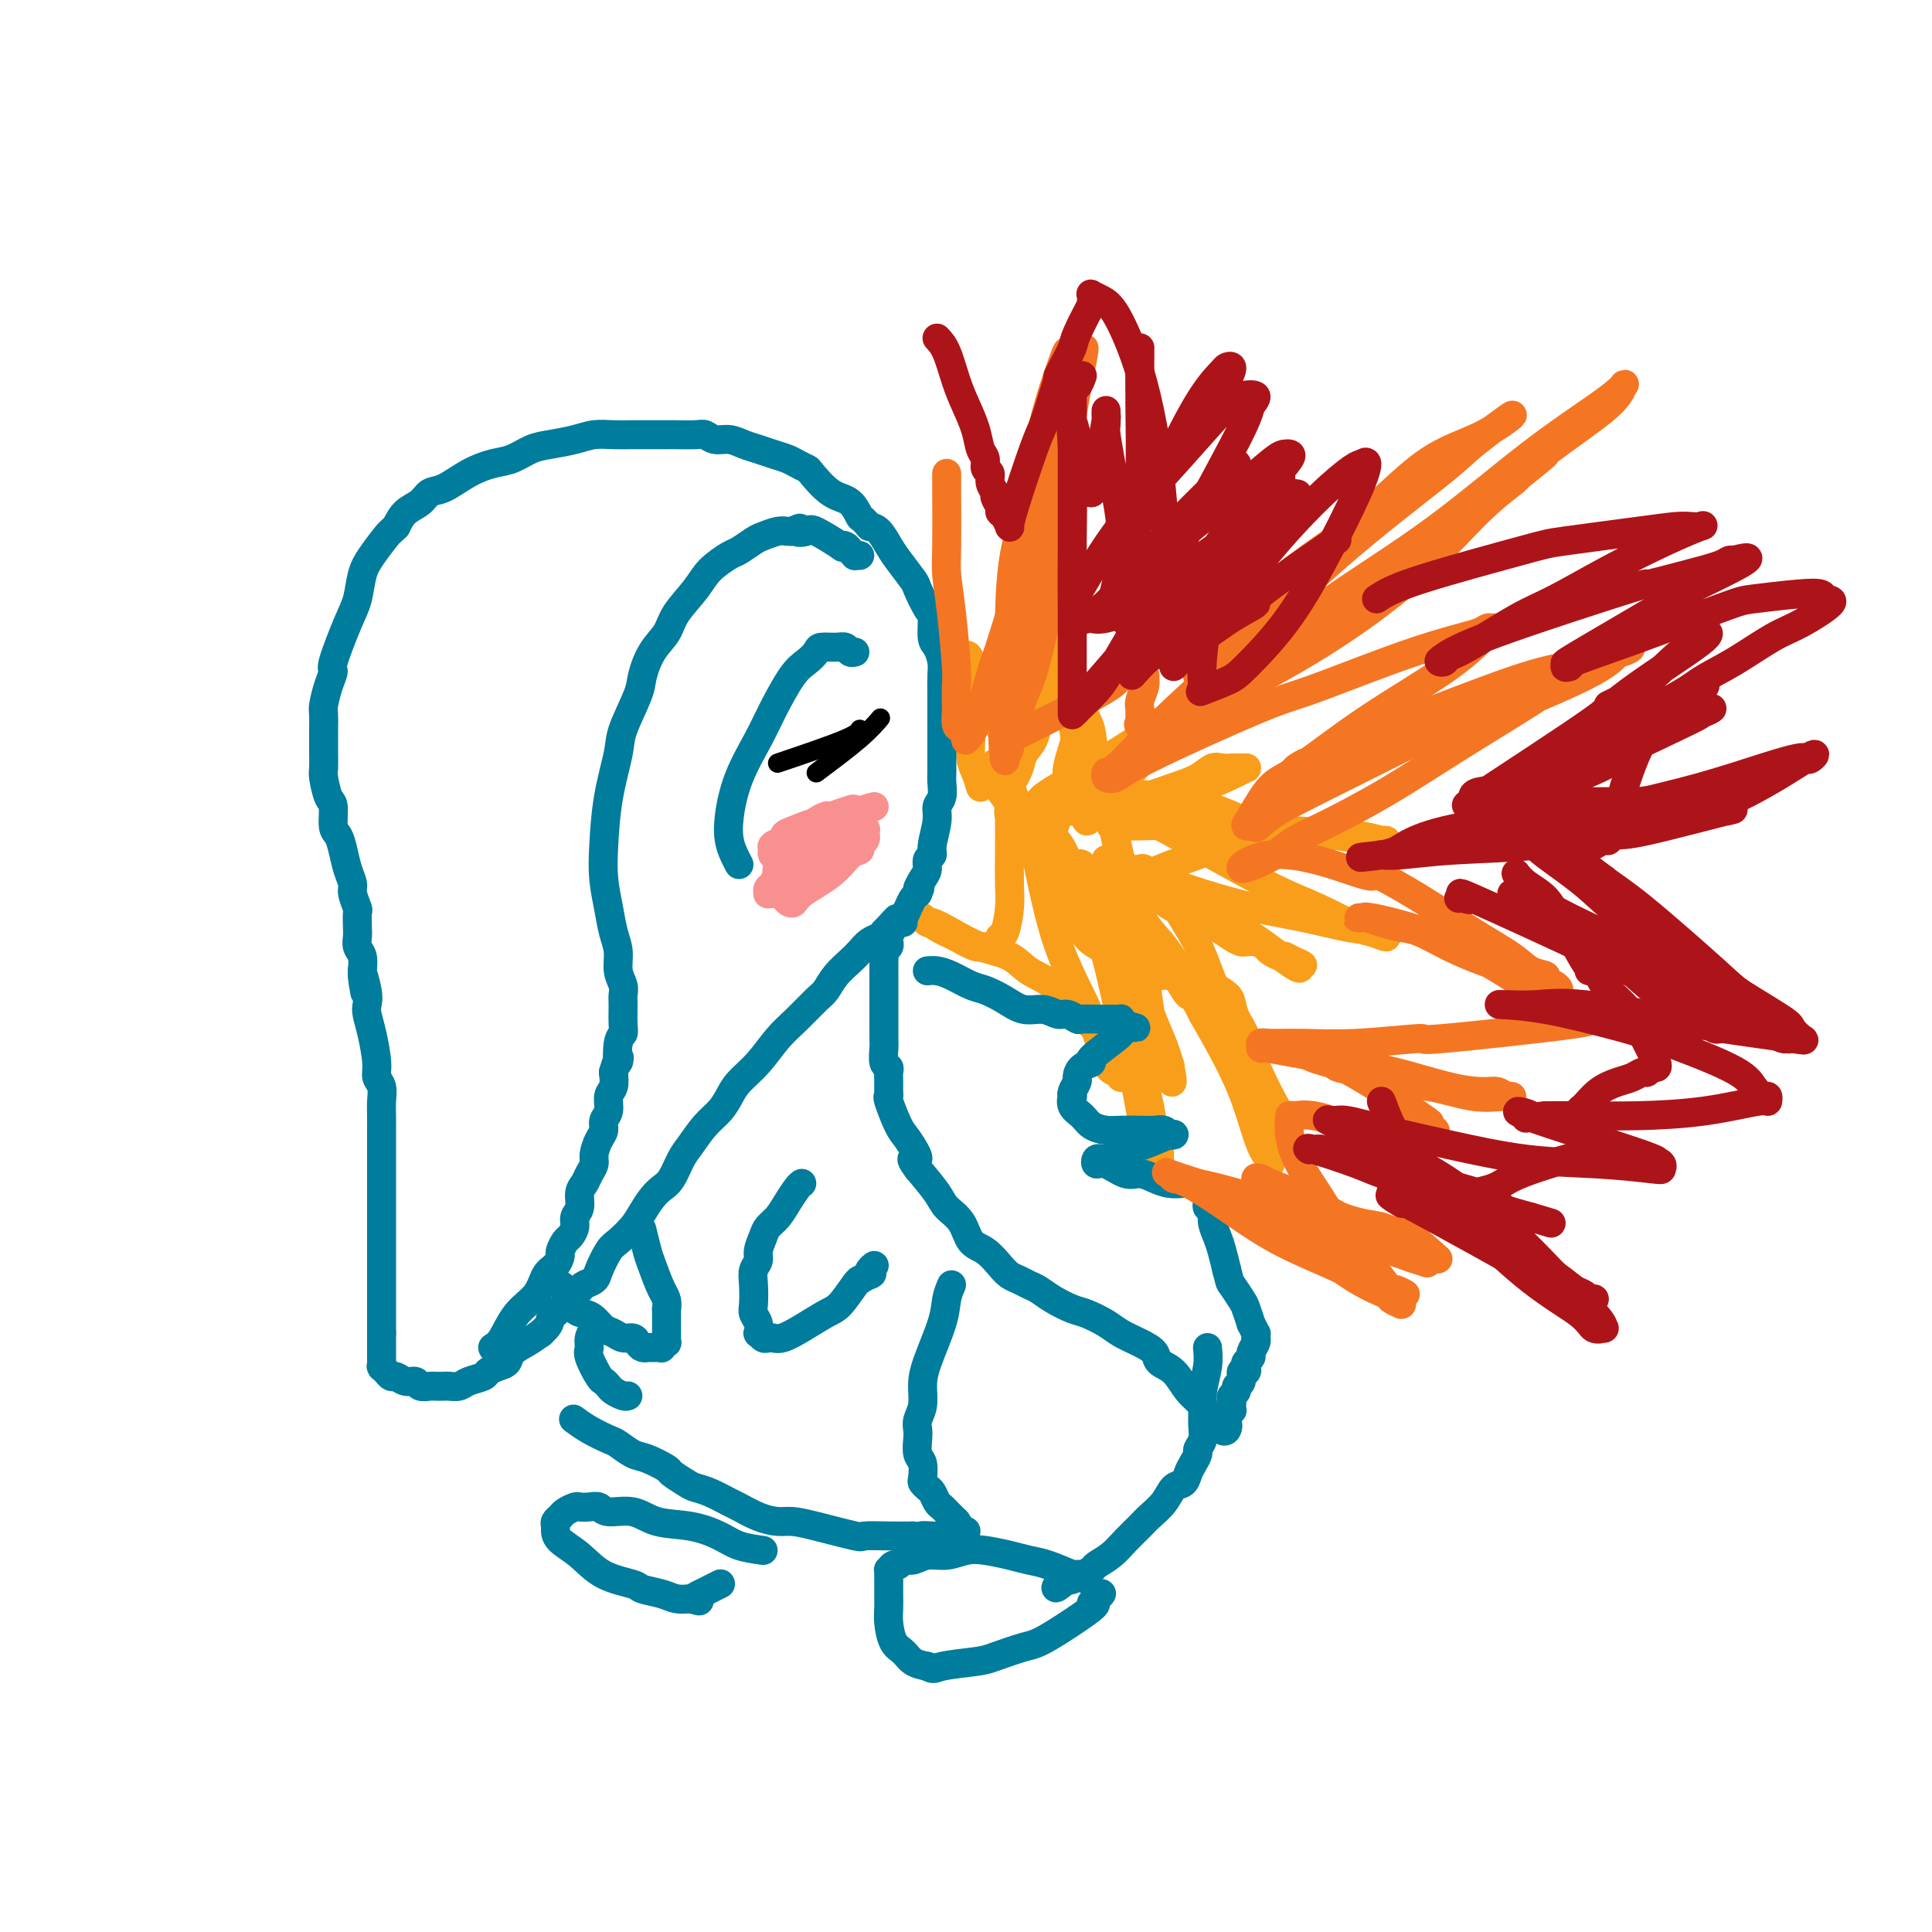 <svg viewBox='0 0 400 400' version='1.1' xmlns='http://www.w3.org/2000/svg' xmlns:xlink='http://www.w3.org/1999/xlink'><g fill='none' stroke='#F99E1B' stroke-width='6' stroke-linecap='round' stroke-linejoin='round'><path d='M203,163c-0.309,-1.039 -0.619,-2.079 -1,-3c-0.381,-0.921 -0.834,-1.724 -1,-3c-0.166,-1.276 -0.045,-3.024 0,-4c0.045,-0.976 0.013,-1.179 0,-2c-0.013,-0.821 -0.007,-2.260 0,-3c0.007,-0.740 0.016,-0.779 0,-1c-0.016,-0.221 -0.056,-0.622 0,-1c0.056,-0.378 0.207,-0.732 0,-1c-0.207,-0.268 -0.774,-0.449 -1,-1c-0.226,-0.551 -0.113,-1.472 0,-2c0.113,-0.528 0.226,-0.662 0,-1c-0.226,-0.338 -0.793,-0.879 -1,-1c-0.207,-0.121 -0.056,0.179 0,0c0.056,-0.179 0.015,-0.837 0,-1c-0.015,-0.163 -0.004,0.168 0,0c0.004,-0.168 0.000,-0.834 0,-1c-0.000,-0.166 0.003,0.168 0,0c-0.003,-0.168 -0.011,-0.839 0,-1c0.011,-0.161 0.041,0.187 0,0c-0.041,-0.187 -0.155,-0.911 0,-1c0.155,-0.089 0.577,0.455 1,1'/><path d='M200,137c-0.031,-3.517 1.392,0.689 2,3c0.608,2.311 0.401,2.727 1,4c0.599,1.273 2.003,3.401 3,5c0.997,1.599 1.588,2.667 2,4c0.412,1.333 0.647,2.931 1,4c0.353,1.069 0.826,1.608 1,2c0.174,0.392 0.050,0.636 0,1c-0.050,0.364 -0.025,0.849 0,1c0.025,0.151 0.052,-0.030 0,0c-0.052,0.030 -0.183,0.272 0,0c0.183,-0.272 0.679,-1.057 1,-2c0.321,-0.943 0.467,-2.044 1,-3c0.533,-0.956 1.453,-1.769 2,-3c0.547,-1.231 0.721,-2.882 1,-4c0.279,-1.118 0.663,-1.703 1,-3c0.337,-1.297 0.626,-3.307 1,-5c0.374,-1.693 0.833,-3.068 1,-4c0.167,-0.932 0.044,-1.420 0,-2c-0.044,-0.580 -0.008,-1.251 0,-2c0.008,-0.749 -0.013,-1.574 0,-2c0.013,-0.426 0.059,-0.452 0,-1c-0.059,-0.548 -0.223,-1.618 0,-2c0.223,-0.382 0.833,-0.078 1,0c0.167,0.078 -0.110,-0.072 0,1c0.110,1.072 0.607,3.366 1,6c0.393,2.634 0.684,5.610 1,8c0.316,2.390 0.658,4.195 1,6'/><path d='M222,149c0.861,5.196 1.014,8.686 1,11c-0.014,2.314 -0.196,3.452 0,4c0.196,0.548 0.771,0.507 1,1c0.229,0.493 0.114,1.519 0,2c-0.114,0.481 -0.226,0.416 0,1c0.226,0.584 0.792,1.817 1,2c0.208,0.183 0.060,-0.683 1,-2c0.940,-1.317 2.969,-3.084 5,-5c2.031,-1.916 4.063,-3.981 6,-6c1.937,-2.019 3.780,-3.994 5,-5c1.220,-1.006 1.819,-1.044 3,-2c1.181,-0.956 2.944,-2.831 4,-4c1.056,-1.169 1.404,-1.634 2,-2c0.596,-0.366 1.438,-0.634 2,-1c0.562,-0.366 0.844,-0.829 1,-1c0.156,-0.171 0.188,-0.049 0,0c-0.188,0.049 -0.594,0.024 -1,0'/><path d='M253,142c3.979,-3.985 -0.074,0.052 -4,3c-3.926,2.948 -7.724,4.807 -10,6c-2.276,1.193 -3.029,1.720 -5,3c-1.971,1.280 -5.158,3.312 -8,5c-2.842,1.688 -5.337,3.030 -7,4c-1.663,0.970 -2.494,1.566 -3,2c-0.506,0.434 -0.687,0.705 -1,1c-0.313,0.295 -0.758,0.613 -1,1c-0.242,0.387 -0.282,0.844 0,1c0.282,0.156 0.885,0.011 2,0c1.115,-0.011 2.742,0.111 5,0c2.258,-0.111 5.147,-0.454 8,-1c2.853,-0.546 5.670,-1.295 8,-2c2.330,-0.705 4.174,-1.366 6,-2c1.826,-0.634 3.636,-1.242 5,-2c1.364,-0.758 2.282,-1.667 3,-2c0.718,-0.333 1.235,-0.089 2,0c0.765,0.089 1.778,0.024 2,0c0.222,-0.024 -0.347,-0.006 0,0c0.347,0.006 1.610,0.001 2,0c0.390,-0.001 -0.094,0.001 0,0c0.094,-0.001 0.765,-0.004 1,0c0.235,0.004 0.036,0.016 0,0c-0.036,-0.016 0.093,-0.061 0,0c-0.093,0.061 -0.409,0.226 -2,1c-1.591,0.774 -4.457,2.156 -7,3c-2.543,0.844 -4.761,1.150 -7,2c-2.239,0.850 -4.497,2.243 -6,3c-1.503,0.757 -2.252,0.879 -3,1'/><path d='M233,169c-4.053,1.790 -1.687,1.264 -1,1c0.687,-0.264 -0.307,-0.267 -1,0c-0.693,0.267 -1.085,0.802 -1,1c0.085,0.198 0.647,0.057 1,0c0.353,-0.057 0.495,-0.030 1,0c0.505,0.030 1.372,0.063 4,0c2.628,-0.063 7.018,-0.223 11,0c3.982,0.223 7.557,0.830 11,1c3.443,0.170 6.755,-0.098 10,0c3.245,0.098 6.424,0.563 9,1c2.576,0.437 4.548,0.845 6,1c1.452,0.155 2.385,0.056 3,0c0.615,-0.056 0.914,-0.070 1,0c0.086,0.070 -0.039,0.225 -1,0c-0.961,-0.225 -2.757,-0.831 -5,-1c-2.243,-0.169 -4.932,0.098 -8,0c-3.068,-0.098 -6.513,-0.562 -10,-1c-3.487,-0.438 -7.015,-0.849 -10,-1c-2.985,-0.151 -5.426,-0.040 -7,0c-1.574,0.040 -2.281,0.011 -3,0c-0.719,-0.011 -1.450,-0.003 -2,0c-0.550,0.003 -0.921,0.001 -1,0c-0.079,-0.001 0.133,-0.000 2,1c1.867,1.000 5.391,3.000 9,5c3.609,2.000 7.305,4.000 11,6'/><path d='M262,183c5.444,2.757 8.054,3.650 11,5c2.946,1.350 6.228,3.158 8,4c1.772,0.842 2.036,0.717 3,1c0.964,0.283 2.630,0.975 3,1c0.370,0.025 -0.554,-0.615 -2,-1c-1.446,-0.385 -3.413,-0.515 -6,-1c-2.587,-0.485 -5.795,-1.324 -9,-2c-3.205,-0.676 -6.406,-1.189 -10,-2c-3.594,-0.811 -7.581,-1.921 -11,-3c-3.419,-1.079 -6.271,-2.126 -9,-3c-2.729,-0.874 -5.334,-1.576 -7,-2c-1.666,-0.424 -2.391,-0.570 -3,-1c-0.609,-0.430 -1.101,-1.144 -1,-1c0.101,0.144 0.797,1.145 2,2c1.203,0.855 2.914,1.564 5,3c2.086,1.436 4.547,3.600 7,5c2.453,1.400 4.898,2.034 7,3c2.102,0.966 3.863,2.262 5,3c1.137,0.738 1.652,0.919 2,1c0.348,0.081 0.531,0.064 1,0c0.469,-0.064 1.225,-0.175 2,0c0.775,0.175 1.569,0.634 2,1c0.431,0.366 0.501,0.637 1,1c0.499,0.363 1.428,0.818 2,1c0.572,0.182 0.786,0.091 1,0'/><path d='M266,198c6.038,3.105 3.134,1.367 2,1c-1.134,-0.367 -0.498,0.638 0,1c0.498,0.362 0.856,0.080 1,0c0.144,-0.080 0.072,0.041 0,0c-0.072,-0.041 -0.144,-0.243 0,0c0.144,0.243 0.505,0.933 -1,0c-1.505,-0.933 -4.875,-3.487 -7,-5c-2.125,-1.513 -3.006,-1.985 -5,-3c-1.994,-1.015 -5.100,-2.575 -8,-4c-2.900,-1.425 -5.592,-2.716 -8,-4c-2.408,-1.284 -4.532,-2.560 -6,-3c-1.468,-0.440 -2.281,-0.045 -3,0c-0.719,0.045 -1.346,-0.259 -1,0c0.346,0.259 1.665,1.080 3,3c1.335,1.920 2.687,4.938 4,7c1.313,2.062 2.588,3.169 4,5c1.412,1.831 2.962,4.386 4,6c1.038,1.614 1.566,2.287 2,3c0.434,0.713 0.776,1.467 1,2c0.224,0.533 0.331,0.847 1,2c0.669,1.153 1.902,3.145 3,5c1.098,1.855 2.063,3.572 3,5c0.937,1.428 1.848,2.569 3,4c1.152,1.431 2.546,3.154 3,4c0.454,0.846 -0.033,0.814 0,1c0.033,0.186 0.586,0.588 1,1c0.414,0.412 0.690,0.832 1,1c0.310,0.168 0.655,0.084 1,0'/><path d='M264,230c5.159,7.531 1.555,1.858 -1,-3c-2.555,-4.858 -4.061,-8.903 -5,-11c-0.939,-2.097 -1.313,-2.247 -2,-3c-0.687,-0.753 -1.689,-2.109 -3,-5c-1.311,-2.891 -2.933,-7.318 -4,-10c-1.067,-2.682 -1.581,-3.618 -3,-6c-1.419,-2.382 -3.743,-6.208 -5,-8c-1.257,-1.792 -1.447,-1.550 -2,-2c-0.553,-0.450 -1.470,-1.591 -2,-2c-0.530,-0.409 -0.675,-0.086 -1,0c-0.325,0.086 -0.830,-0.066 -1,0c-0.170,0.066 -0.003,0.348 0,1c0.003,0.652 -0.156,1.672 0,4c0.156,2.328 0.628,5.962 1,9c0.372,3.038 0.646,5.478 1,8c0.354,2.522 0.788,5.125 1,7c0.212,1.875 0.200,3.023 1,5c0.800,1.977 2.410,4.783 3,6c0.590,1.217 0.158,0.845 0,1c-0.158,0.155 -0.042,0.835 0,1c0.042,0.165 0.011,-0.186 0,0c-0.011,0.186 -0.003,0.910 0,1c0.003,0.090 0.002,-0.455 0,-1'/><path d='M242,222c1.083,4.290 0.790,1.015 0,-2c-0.790,-3.015 -2.078,-5.771 -3,-8c-0.922,-2.229 -1.480,-3.930 -3,-8c-1.520,-4.070 -4.003,-10.510 -5,-13c-0.997,-2.490 -0.506,-1.031 -1,-2c-0.494,-0.969 -1.971,-4.367 -3,-6c-1.029,-1.633 -1.610,-1.502 -2,-2c-0.390,-0.498 -0.589,-1.625 -1,-2c-0.411,-0.375 -1.033,0.003 -1,0c0.033,-0.003 0.723,-0.388 1,0c0.277,0.388 0.143,1.550 1,5c0.857,3.450 2.707,9.187 4,14c1.293,4.813 2.030,8.700 3,13c0.970,4.300 2.173,9.011 3,13c0.827,3.989 1.279,7.254 2,10c0.721,2.746 1.711,4.971 2,6c0.289,1.029 -0.122,0.861 0,1c0.122,0.139 0.777,0.585 1,1c0.223,0.415 0.015,0.799 0,0c-0.015,-0.799 0.162,-2.783 0,-4c-0.162,-1.217 -0.665,-1.669 -1,-3c-0.335,-1.331 -0.504,-3.543 -1,-6c-0.496,-2.457 -1.319,-5.159 -2,-8c-0.681,-2.841 -1.218,-5.819 -2,-9c-0.782,-3.181 -1.807,-6.564 -3,-10c-1.193,-3.436 -2.552,-6.925 -4,-10c-1.448,-3.075 -2.985,-5.736 -4,-8c-1.015,-2.264 -1.507,-4.132 -2,-6'/><path d='M221,178c-2.602,-5.840 -2.608,-3.439 -3,-3c-0.392,0.439 -1.172,-1.085 -2,-2c-0.828,-0.915 -1.704,-1.220 -2,-1c-0.296,0.220 -0.010,0.964 0,1c0.010,0.036 -0.254,-0.635 0,1c0.254,1.635 1.027,5.575 2,10c0.973,4.425 2.145,9.333 4,14c1.855,4.667 4.392,9.093 6,13c1.608,3.907 2.288,7.296 3,9c0.712,1.704 1.457,1.722 2,2c0.543,0.278 0.883,0.816 1,1c0.117,0.184 0.011,0.015 0,0c-0.011,-0.015 0.074,0.123 0,0c-0.074,-0.123 -0.305,-0.507 -1,-2c-0.695,-1.493 -1.853,-4.095 -3,-6c-1.147,-1.905 -2.283,-3.114 -4,-5c-1.717,-1.886 -4.016,-4.448 -6,-6c-1.984,-1.552 -3.652,-2.094 -5,-3c-1.348,-0.906 -2.374,-2.175 -4,-3c-1.626,-0.825 -3.851,-1.206 -6,-2c-2.149,-0.794 -4.221,-2.002 -6,-3c-1.779,-0.998 -3.263,-1.786 -4,-2c-0.737,-0.214 -0.725,0.145 -1,0c-0.275,-0.145 -0.836,-0.793 -1,-1c-0.164,-0.207 0.069,0.027 0,0c-0.069,-0.027 -0.442,-0.315 0,0c0.442,0.315 1.698,1.233 3,2c1.302,0.767 2.651,1.384 4,2'/><path d='M198,194c1.586,0.920 3.051,1.721 4,2c0.949,0.279 1.381,0.037 2,0c0.619,-0.037 1.423,0.133 2,0c0.577,-0.133 0.925,-0.567 1,-1c0.075,-0.433 -0.124,-0.865 0,-1c0.124,-0.135 0.569,0.025 1,-1c0.431,-1.025 0.847,-3.237 1,-5c0.153,-1.763 0.042,-3.077 0,-5c-0.042,-1.923 -0.015,-4.456 0,-7c0.015,-2.544 0.019,-5.098 0,-7c-0.019,-1.902 -0.059,-3.153 0,-4c0.059,-0.847 0.218,-1.289 0,-2c-0.218,-0.711 -0.815,-1.691 -1,-2c-0.185,-0.309 0.040,0.052 0,0c-0.040,-0.052 -0.345,-0.516 0,0c0.345,0.516 1.342,2.011 2,4c0.658,1.989 0.978,4.471 2,7c1.022,2.529 2.744,5.104 4,7c1.256,1.896 2.044,3.112 3,4c0.956,0.888 2.079,1.447 3,2c0.921,0.553 1.640,1.099 3,1c1.360,-0.099 3.360,-0.842 6,-2c2.640,-1.158 5.918,-2.730 9,-4c3.082,-1.270 5.968,-2.239 8,-3c2.032,-0.761 3.210,-1.314 5,-2c1.790,-0.686 4.191,-1.503 5,-2c0.809,-0.497 0.025,-0.672 0,-1c-0.025,-0.328 0.707,-0.808 1,-1c0.293,-0.192 0.146,-0.096 0,0'/><path d='M259,171c5.336,-2.285 1.674,-0.496 0,0c-1.674,0.496 -1.362,-0.300 -2,-1c-0.638,-0.700 -2.228,-1.302 -4,-2c-1.772,-0.698 -3.726,-1.491 -6,-2c-2.274,-0.509 -4.867,-0.735 -7,-1c-2.133,-0.265 -3.805,-0.569 -6,-1c-2.195,-0.431 -4.913,-0.988 -7,-1c-2.087,-0.012 -3.544,0.521 -5,1c-1.456,0.479 -2.911,0.903 -4,1c-1.089,0.097 -1.811,-0.132 -2,0c-0.189,0.132 0.153,0.627 0,1c-0.153,0.373 -0.803,0.626 -1,1c-0.197,0.374 0.059,0.870 0,1c-0.059,0.130 -0.433,-0.107 0,1c0.433,1.107 1.672,3.556 3,6c1.328,2.444 2.745,4.881 4,7c1.255,2.119 2.350,3.921 4,6c1.650,2.079 3.857,4.437 5,6c1.143,1.563 1.223,2.331 2,3c0.777,0.669 2.250,1.238 3,2c0.750,0.762 0.776,1.717 1,2c0.224,0.283 0.645,-0.107 1,0c0.355,0.107 0.643,0.712 1,1c0.357,0.288 0.783,0.261 1,0c0.217,-0.261 0.224,-0.754 0,-1c-0.224,-0.246 -0.679,-0.246 -1,-1c-0.321,-0.754 -0.509,-2.264 -1,-4c-0.491,-1.736 -1.286,-3.698 -2,-6c-0.714,-2.302 -1.347,-4.943 -2,-7c-0.653,-2.057 -1.327,-3.528 -2,-5'/><path d='M232,178c-1.499,-6.242 -2.247,-10.346 -3,-13c-0.753,-2.654 -1.512,-3.858 -2,-6c-0.488,-2.142 -0.706,-5.222 -1,-7c-0.294,-1.778 -0.665,-2.255 -1,-3c-0.335,-0.745 -0.634,-1.759 -1,-2c-0.366,-0.241 -0.800,0.291 -1,1c-0.200,0.709 -0.165,1.593 0,2c0.165,0.407 0.462,0.336 0,2c-0.462,1.664 -1.683,5.065 -2,7c-0.317,1.935 0.270,2.406 0,4c-0.270,1.594 -1.397,4.312 -2,6c-0.603,1.688 -0.683,2.348 -1,3c-0.317,0.652 -0.871,1.297 -1,2c-0.129,0.703 0.167,1.463 0,2c-0.167,0.537 -0.799,0.852 -1,1c-0.201,0.148 0.028,0.129 0,0c-0.028,-0.129 -0.311,-0.366 -1,-1c-0.689,-0.634 -1.782,-1.663 -3,-3c-1.218,-1.337 -2.560,-2.982 -3,-4c-0.440,-1.018 0.022,-1.410 0,-2c-0.022,-0.590 -0.529,-1.378 -1,-2c-0.471,-0.622 -0.908,-1.078 -1,-2c-0.092,-0.922 0.161,-2.309 0,-3c-0.161,-0.691 -0.736,-0.686 -1,-1c-0.264,-0.314 -0.218,-0.947 0,-1c0.218,-0.053 0.609,0.473 1,1'/><path d='M207,159c-0.188,-1.388 0.340,0.143 1,2c0.660,1.857 1.450,4.041 2,6c0.550,1.959 0.859,3.693 3,8c2.141,4.307 6.116,11.185 8,14c1.884,2.815 1.679,1.566 2,2c0.321,0.434 1.167,2.551 3,4c1.833,1.449 4.653,2.230 6,3c1.347,0.770 1.222,1.530 2,2c0.778,0.470 2.458,0.650 4,1c1.542,0.350 2.945,0.871 4,1c1.055,0.129 1.760,-0.132 3,0c1.240,0.132 3.014,0.657 4,1c0.986,0.343 1.184,0.503 2,1c0.816,0.497 2.250,1.330 3,2c0.750,0.670 0.817,1.175 1,2c0.183,0.825 0.484,1.968 1,3c0.516,1.032 1.248,1.953 2,4c0.752,2.047 1.526,5.220 2,8c0.474,2.780 0.649,5.168 1,7c0.351,1.832 0.879,3.109 1,4c0.121,0.891 -0.164,1.398 0,2c0.164,0.602 0.777,1.301 1,2c0.223,0.699 0.054,1.399 0,2c-0.054,0.601 0.005,1.105 0,1c-0.005,-0.105 -0.075,-0.818 0,-1c0.075,-0.182 0.296,0.167 0,0c-0.296,-0.167 -1.110,-0.849 -2,-3c-0.890,-2.151 -1.855,-5.771 -3,-9c-1.145,-3.229 -2.470,-6.065 -4,-9c-1.530,-2.935 -3.265,-5.967 -5,-9'/><path d='M249,210c-2.679,-5.422 -2.378,-3.478 -3,-4c-0.622,-0.522 -2.167,-3.511 -4,-6c-1.833,-2.489 -3.955,-4.478 -5,-6c-1.045,-1.522 -1.013,-2.578 -1,-3c0.013,-0.422 0.006,-0.211 0,0'/></g>
<g fill='none' stroke='#007C9C' stroke-width='6' stroke-linecap='round' stroke-linejoin='round'><path d='M192,201c0.609,-0.058 1.219,-0.115 2,0c0.781,0.115 1.734,0.403 3,1c1.266,0.597 2.845,1.504 4,2c1.155,0.496 1.885,0.582 3,1c1.115,0.418 2.616,1.169 4,2c1.384,0.831 2.651,1.743 4,2c1.349,0.257 2.779,-0.141 4,0c1.221,0.141 2.231,0.823 3,1c0.769,0.177 1.295,-0.149 2,0c0.705,0.149 1.589,0.772 2,1c0.411,0.228 0.349,0.061 1,0c0.651,-0.061 2.016,-0.016 3,0c0.984,0.016 1.588,0.005 2,0c0.412,-0.005 0.632,-0.002 1,0c0.368,0.002 0.883,0.003 1,0c0.117,-0.003 -0.165,-0.011 0,0c0.165,0.011 0.775,0.041 1,0c0.225,-0.041 0.064,-0.155 0,0c-0.064,0.155 -0.032,0.577 0,1'/><path d='M232,212c6.194,1.657 1.679,0.300 0,0c-1.679,-0.300 -0.523,0.457 0,1c0.523,0.543 0.413,0.870 -1,2c-1.413,1.130 -4.129,3.061 -5,4c-0.871,0.939 0.103,0.885 0,1c-0.103,0.115 -1.281,0.399 -2,1c-0.719,0.601 -0.977,1.518 -1,2c-0.023,0.482 0.188,0.527 0,1c-0.188,0.473 -0.776,1.372 -1,2c-0.224,0.628 -0.083,0.984 0,1c0.083,0.016 0.108,-0.307 0,0c-0.108,0.307 -0.351,1.245 0,2c0.351,0.755 1.294,1.327 2,2c0.706,0.673 1.176,1.449 2,2c0.824,0.551 2.003,0.879 3,1c0.997,0.121 1.812,0.036 3,0c1.188,-0.036 2.748,-0.024 4,0c1.252,0.024 2.196,0.059 3,0c0.804,-0.059 1.470,-0.214 2,0c0.530,0.214 0.925,0.796 1,1c0.075,0.204 -0.171,0.030 0,0c0.171,-0.030 0.757,0.085 1,0c0.243,-0.085 0.142,-0.369 -1,0c-1.142,0.369 -3.326,1.391 -5,2c-1.674,0.609 -2.837,0.804 -4,1'/><path d='M233,238c-1.736,0.631 -1.577,0.709 -2,1c-0.423,0.291 -1.430,0.794 -2,1c-0.570,0.206 -0.704,0.116 -1,0c-0.296,-0.116 -0.754,-0.256 -1,0c-0.246,0.256 -0.281,0.909 0,1c0.281,0.091 0.879,-0.378 2,0c1.121,0.378 2.765,1.604 4,2c1.235,0.396 2.061,-0.039 3,0c0.939,0.039 1.992,0.550 3,1c1.008,0.450 1.973,0.839 3,1c1.027,0.161 2.116,0.096 3,0c0.884,-0.096 1.561,-0.222 2,0c0.439,0.222 0.639,0.790 1,1c0.361,0.210 0.881,0.060 1,0c0.119,-0.060 -0.164,-0.031 0,0c0.164,0.031 0.776,0.065 1,0c0.224,-0.065 0.060,-0.228 0,0c-0.060,0.228 -0.016,0.849 0,1c0.016,0.151 0.003,-0.167 0,0c-0.003,0.167 0.003,0.818 0,1c-0.003,0.182 -0.016,-0.104 0,0c0.016,0.104 0.060,0.597 0,1c-0.060,0.403 -0.223,0.715 0,1c0.223,0.285 0.833,0.543 1,1c0.167,0.457 -0.110,1.112 0,2c0.110,0.888 0.607,2.008 1,3c0.393,0.992 0.684,1.855 1,3c0.316,1.145 0.658,2.573 1,4'/><path d='M254,263c0.736,2.837 0.574,2.429 1,3c0.426,0.571 1.438,2.122 2,3c0.562,0.878 0.672,1.082 1,2c0.328,0.918 0.872,2.551 1,3c0.128,0.449 -0.162,-0.286 0,0c0.162,0.286 0.775,1.593 1,2c0.225,0.407 0.061,-0.085 0,0c-0.061,0.085 -0.020,0.748 0,1c0.020,0.252 0.021,0.095 0,0c-0.021,-0.095 -0.062,-0.128 0,0c0.062,0.128 0.226,0.415 0,1c-0.226,0.585 -0.844,1.467 -1,2c-0.156,0.533 0.150,0.715 0,1c-0.150,0.285 -0.757,0.672 -1,1c-0.243,0.328 -0.122,0.599 0,1c0.122,0.401 0.244,0.934 0,1c-0.244,0.066 -0.854,-0.333 -1,0c-0.146,0.333 0.171,1.399 0,2c-0.171,0.601 -0.830,0.738 -1,1c-0.170,0.262 0.150,0.648 0,1c-0.150,0.352 -0.771,0.668 -1,1c-0.229,0.332 -0.065,0.680 0,1c0.065,0.320 0.032,0.611 0,1c-0.032,0.389 -0.061,0.874 0,1c0.061,0.126 0.212,-0.107 0,0c-0.212,0.107 -0.789,0.554 -1,1c-0.211,0.446 -0.057,0.889 0,1c0.057,0.111 0.016,-0.111 0,0c-0.016,0.111 -0.008,0.556 0,1'/><path d='M254,295c-0.945,2.729 -0.308,0.551 0,0c0.308,-0.551 0.285,0.526 0,1c-0.285,0.474 -0.834,0.346 -1,0c-0.166,-0.346 0.052,-0.909 0,-1c-0.052,-0.091 -0.372,0.292 -1,0c-0.628,-0.292 -1.562,-1.257 -2,-2c-0.438,-0.743 -0.378,-1.263 -1,-2c-0.622,-0.737 -1.926,-1.692 -3,-3c-1.074,-1.308 -1.919,-2.969 -3,-4c-1.081,-1.031 -2.399,-1.431 -3,-2c-0.601,-0.569 -0.486,-1.308 -1,-2c-0.514,-0.692 -1.659,-1.336 -3,-2c-1.341,-0.664 -2.880,-1.346 -4,-2c-1.120,-0.654 -1.823,-1.278 -3,-2c-1.177,-0.722 -2.829,-1.541 -4,-2c-1.171,-0.459 -1.861,-0.557 -3,-1c-1.139,-0.443 -2.728,-1.232 -4,-2c-1.272,-0.768 -2.227,-1.517 -3,-2c-0.773,-0.483 -1.365,-0.700 -2,-1c-0.635,-0.300 -1.315,-0.683 -2,-1c-0.685,-0.317 -1.376,-0.567 -2,-1c-0.624,-0.433 -1.183,-1.050 -2,-2c-0.817,-0.950 -1.894,-2.234 -3,-3c-1.106,-0.766 -2.241,-1.015 -3,-2c-0.759,-0.985 -1.142,-2.707 -2,-4c-0.858,-1.293 -2.193,-2.156 -3,-3c-0.807,-0.844 -1.088,-1.670 -2,-3c-0.912,-1.330 -2.456,-3.165 -4,-5'/><path d='M190,242c-2.532,-3.332 -0.363,-1.663 0,-2c0.363,-0.337 -1.080,-2.681 -2,-4c-0.920,-1.319 -1.318,-1.613 -2,-3c-0.682,-1.387 -1.647,-3.867 -2,-5c-0.353,-1.133 -0.094,-0.920 0,-1c0.094,-0.080 0.021,-0.453 0,-1c-0.021,-0.547 0.008,-1.266 0,-2c-0.008,-0.734 -0.055,-1.482 0,-2c0.055,-0.518 0.211,-0.806 0,-1c-0.211,-0.194 -0.789,-0.292 -1,-1c-0.211,-0.708 -0.057,-2.024 0,-3c0.057,-0.976 0.015,-1.613 0,-2c-0.015,-0.387 -0.004,-0.525 0,-1c0.004,-0.475 0.001,-1.286 0,-2c-0.001,-0.714 -0.000,-1.332 0,-2c0.000,-0.668 0.000,-1.387 0,-2c-0.000,-0.613 0.000,-1.120 0,-2c-0.000,-0.880 -0.001,-2.134 0,-3c0.001,-0.866 0.004,-1.345 0,-2c-0.004,-0.655 -0.015,-1.485 0,-2c0.015,-0.515 0.056,-0.714 0,-1c-0.056,-0.286 -0.208,-0.658 0,-1c0.208,-0.342 0.777,-0.655 1,-1c0.223,-0.345 0.101,-0.722 0,-1c-0.101,-0.278 -0.182,-0.459 0,-1c0.182,-0.541 0.626,-1.444 1,-2c0.374,-0.556 0.678,-0.765 1,-1c0.322,-0.235 0.664,-0.496 1,-1c0.336,-0.504 0.667,-1.251 1,-2c0.333,-0.749 0.666,-1.500 1,-2c0.334,-0.500 0.667,-0.750 1,-1'/><path d='M190,185c1.040,-2.296 0.139,-1.035 0,-1c-0.139,0.035 0.483,-1.157 1,-2c0.517,-0.843 0.927,-1.338 1,-2c0.073,-0.662 -0.192,-1.490 0,-2c0.192,-0.510 0.840,-0.702 1,-1c0.160,-0.298 -0.167,-0.702 0,-2c0.167,-1.298 0.829,-3.490 1,-5c0.171,-1.510 -0.150,-2.339 0,-3c0.150,-0.661 0.772,-1.153 1,-2c0.228,-0.847 0.061,-2.047 0,-3c-0.061,-0.953 -0.016,-1.658 0,-2c0.016,-0.342 0.004,-0.321 0,-1c-0.004,-0.679 -0.001,-2.059 0,-3c0.001,-0.941 0.000,-1.443 0,-2c-0.000,-0.557 -0.000,-1.167 0,-2c0.000,-0.833 0.001,-1.888 0,-3c-0.001,-1.112 -0.003,-2.280 0,-3c0.003,-0.720 0.011,-0.992 0,-2c-0.011,-1.008 -0.041,-2.754 0,-4c0.041,-1.246 0.153,-1.994 0,-3c-0.153,-1.006 -0.570,-2.269 -1,-3c-0.430,-0.731 -0.873,-0.928 -1,-2c-0.127,-1.072 0.061,-3.018 0,-4c-0.061,-0.982 -0.372,-1.000 -1,-2c-0.628,-1.000 -1.572,-2.982 -2,-4c-0.428,-1.018 -0.341,-1.071 -1,-2c-0.659,-0.929 -2.063,-2.734 -3,-4c-0.937,-1.266 -1.406,-1.995 -2,-3c-0.594,-1.005 -1.313,-2.287 -2,-3c-0.687,-0.713 -1.344,-0.856 -2,-1'/><path d='M180,109c-1.927,-2.298 -1.744,-1.543 -2,-2c-0.256,-0.457 -0.950,-2.125 -2,-3c-1.050,-0.875 -2.454,-0.955 -4,-2c-1.546,-1.045 -3.232,-3.053 -4,-4c-0.768,-0.947 -0.617,-0.831 -1,-1c-0.383,-0.169 -1.299,-0.622 -2,-1c-0.701,-0.378 -1.188,-0.680 -2,-1c-0.812,-0.320 -1.950,-0.659 -3,-1c-1.050,-0.341 -2.011,-0.684 -3,-1c-0.989,-0.316 -2.006,-0.607 -3,-1c-0.994,-0.393 -1.965,-0.890 -3,-1c-1.035,-0.110 -2.134,0.167 -3,0c-0.866,-0.167 -1.499,-0.777 -2,-1c-0.501,-0.223 -0.871,-0.060 -2,0c-1.129,0.060 -3.018,0.016 -4,0c-0.982,-0.016 -1.056,-0.005 -2,0c-0.944,0.005 -2.757,0.004 -4,0c-1.243,-0.004 -1.914,-0.012 -3,0c-1.086,0.012 -2.586,0.044 -4,0c-1.414,-0.044 -2.741,-0.162 -4,0c-1.259,0.162 -2.450,0.606 -4,1c-1.550,0.394 -3.459,0.737 -5,1c-1.541,0.263 -2.712,0.445 -4,1c-1.288,0.555 -2.691,1.482 -4,2c-1.309,0.518 -2.524,0.628 -4,1c-1.476,0.372 -3.214,1.005 -5,2c-1.786,0.995 -3.619,2.352 -5,3c-1.381,0.648 -2.308,0.586 -3,1c-0.692,0.414 -1.148,1.304 -2,2c-0.852,0.696 -2.101,1.199 -3,2c-0.899,0.801 -1.450,1.901 -2,3'/><path d='M82,109c-1.383,1.340 -1.342,1.189 -2,2c-0.658,0.811 -2.016,2.582 -3,4c-0.984,1.418 -1.594,2.483 -2,4c-0.406,1.517 -0.609,3.486 -1,5c-0.391,1.514 -0.970,2.573 -2,5c-1.030,2.427 -2.511,6.221 -3,8c-0.489,1.779 0.012,1.544 0,2c-0.012,0.456 -0.539,1.602 -1,3c-0.461,1.398 -0.856,3.049 -1,4c-0.144,0.951 -0.039,1.204 0,2c0.039,0.796 0.010,2.136 0,3c-0.010,0.864 0.000,1.251 0,2c-0.000,0.749 -0.010,1.861 0,3c0.010,1.139 0.040,2.305 0,3c-0.040,0.695 -0.151,0.920 0,2c0.151,1.080 0.565,3.015 1,4c0.435,0.985 0.890,1.019 1,2c0.110,0.981 -0.124,2.910 0,4c0.124,1.090 0.607,1.340 1,2c0.393,0.660 0.698,1.729 1,3c0.302,1.271 0.603,2.744 1,4c0.397,1.256 0.891,2.294 1,3c0.109,0.706 -0.167,1.081 0,2c0.167,0.919 0.776,2.382 1,3c0.224,0.618 0.064,0.391 0,1c-0.064,0.609 -0.031,2.053 0,3c0.031,0.947 0.060,1.398 0,2c-0.060,0.602 -0.208,1.354 0,2c0.208,0.646 0.774,1.184 1,2c0.226,0.816 0.113,1.908 0,3'/><path d='M75,201c1.178,8.596 0.122,2.586 0,1c-0.122,-1.586 0.689,1.251 1,3c0.311,1.749 0.121,2.408 0,3c-0.121,0.592 -0.172,1.116 0,2c0.172,0.884 0.568,2.127 1,4c0.432,1.873 0.900,4.377 1,6c0.100,1.623 -0.169,2.364 0,3c0.169,0.636 0.777,1.166 1,2c0.223,0.834 0.060,1.972 0,3c-0.060,1.028 -0.016,1.947 0,3c0.016,1.053 0.004,2.239 0,3c-0.004,0.761 -0.001,1.095 0,2c0.001,0.905 0.000,2.381 0,3c-0.000,0.619 -0.000,0.382 0,1c0.000,0.618 0.000,2.093 0,3c-0.000,0.907 -0.000,1.248 0,2c0.000,0.752 0.000,1.917 0,3c-0.000,1.083 -0.000,2.085 0,3c0.000,0.915 0.000,1.743 0,3c-0.000,1.257 -0.000,2.942 0,4c0.000,1.058 0.000,1.490 0,2c-0.000,0.510 -0.000,1.097 0,2c0.000,0.903 0.000,2.121 0,3c-0.000,0.879 -0.000,1.419 0,2c0.000,0.581 0.000,1.201 0,2c-0.000,0.799 -0.000,1.775 0,2c0.000,0.225 0.000,-0.300 0,0c-0.000,0.300 -0.000,1.427 0,2c0.000,0.573 0.000,0.592 0,1c-0.000,0.408 -0.000,1.204 0,2'/><path d='M79,276c-0.000,7.621 -0.000,2.673 0,1c0.000,-1.673 0.000,-0.071 0,1c-0.000,1.071 -0.000,1.611 0,2c0.000,0.389 0.000,0.626 0,1c-0.000,0.374 -0.001,0.884 0,1c0.001,0.116 0.004,-0.161 0,0c-0.004,0.161 -0.015,0.761 0,1c0.015,0.239 0.056,0.115 0,0c-0.056,-0.115 -0.208,-0.223 0,0c0.208,0.223 0.776,0.777 1,1c0.224,0.223 0.104,0.116 0,0c-0.104,-0.116 -0.193,-0.242 0,0c0.193,0.242 0.666,0.853 1,1c0.334,0.147 0.527,-0.171 1,0c0.473,0.171 1.225,0.830 2,1c0.775,0.170 1.574,-0.151 2,0c0.426,0.151 0.480,0.772 1,1c0.520,0.228 1.504,0.062 2,0c0.496,-0.062 0.502,-0.020 1,0c0.498,0.020 1.489,0.016 2,0c0.511,-0.016 0.542,-0.046 1,0c0.458,0.046 1.344,0.167 2,0c0.656,-0.167 1.083,-0.621 2,-1c0.917,-0.379 2.324,-0.682 3,-1c0.676,-0.318 0.621,-0.652 1,-1c0.379,-0.348 1.193,-0.712 2,-1c0.807,-0.288 1.608,-0.500 2,-1c0.392,-0.500 0.375,-1.289 1,-2c0.625,-0.711 1.893,-1.346 3,-2c1.107,-0.654 2.054,-1.327 3,-2'/><path d='M112,276c2.192,-1.955 1.671,-2.341 2,-3c0.329,-0.659 1.507,-1.591 2,-2c0.493,-0.409 0.302,-0.296 1,-1c0.698,-0.704 2.284,-2.227 3,-3c0.716,-0.773 0.561,-0.797 1,-1c0.439,-0.203 1.472,-0.585 2,-1c0.528,-0.415 0.550,-0.862 1,-2c0.450,-1.138 1.328,-2.966 2,-4c0.672,-1.034 1.139,-1.275 2,-2c0.861,-0.725 2.117,-1.936 3,-3c0.883,-1.064 1.391,-1.983 2,-3c0.609,-1.017 1.317,-2.133 2,-3c0.683,-0.867 1.340,-1.485 2,-2c0.660,-0.515 1.321,-0.928 2,-2c0.679,-1.072 1.376,-2.804 2,-4c0.624,-1.196 1.177,-1.856 2,-3c0.823,-1.144 1.917,-2.773 3,-4c1.083,-1.227 2.155,-2.054 3,-3c0.845,-0.946 1.464,-2.012 2,-3c0.536,-0.988 0.991,-1.896 2,-3c1.009,-1.104 2.574,-2.402 4,-4c1.426,-1.598 2.713,-3.495 4,-5c1.287,-1.505 2.575,-2.620 4,-4c1.425,-1.380 2.987,-3.027 4,-4c1.013,-0.973 1.479,-1.273 2,-2c0.521,-0.727 1.099,-1.883 2,-3c0.901,-1.117 2.125,-2.197 3,-3c0.875,-0.803 1.399,-1.329 2,-2c0.601,-0.671 1.277,-1.488 2,-2c0.723,-0.512 1.492,-0.718 2,-1c0.508,-0.282 0.754,-0.641 1,-1'/><path d='M183,193c4.819,-5.038 1.866,-2.135 1,-1c-0.866,1.135 0.356,0.500 1,0c0.644,-0.500 0.712,-0.865 1,-1c0.288,-0.135 0.797,-0.038 1,0c0.203,0.038 0.102,0.019 0,0'/><path d='M116,266c0.780,0.532 1.560,1.063 2,2c0.440,0.937 0.541,2.278 1,3c0.459,0.722 1.278,0.824 2,1c0.722,0.176 1.349,0.425 2,1c0.651,0.575 1.326,1.477 2,2c0.674,0.523 1.346,0.666 2,1c0.654,0.334 1.290,0.860 2,1c0.710,0.140 1.496,-0.106 2,0c0.504,0.106 0.728,0.564 1,1c0.272,0.436 0.594,0.849 1,1c0.406,0.151 0.896,0.041 1,0c0.104,-0.041 -0.178,-0.011 0,0c0.178,0.011 0.817,0.004 1,0c0.183,-0.004 -0.091,-0.005 0,0c0.091,0.005 0.546,0.016 1,0c0.454,-0.016 0.906,-0.061 1,0c0.094,0.061 -0.171,0.226 0,0c0.171,-0.226 0.778,-0.845 1,-1c0.222,-0.155 0.060,0.154 0,0c-0.060,-0.154 -0.016,-0.772 0,-1c0.016,-0.228 0.005,-0.065 0,-1c-0.005,-0.935 -0.002,-2.967 0,-5'/><path d='M138,271c0.347,-1.872 -0.285,-2.551 -1,-4c-0.715,-1.449 -1.511,-3.667 -2,-5c-0.489,-1.333 -0.670,-1.782 -1,-3c-0.330,-1.218 -0.809,-3.205 -1,-4c-0.191,-0.795 -0.096,-0.397 0,0'/><path d='M166,245c-0.242,0.161 -0.484,0.321 -1,1c-0.516,0.679 -1.305,1.876 -2,3c-0.695,1.124 -1.295,2.174 -2,3c-0.705,0.826 -1.513,1.428 -2,2c-0.487,0.572 -0.652,1.114 -1,2c-0.348,0.886 -0.877,2.118 -1,3c-0.123,0.882 0.162,1.416 0,2c-0.162,0.584 -0.772,1.220 -1,2c-0.228,0.780 -0.075,1.705 0,3c0.075,1.295 0.072,2.959 0,4c-0.072,1.041 -0.212,1.460 0,2c0.212,0.540 0.778,1.203 1,2c0.222,0.797 0.100,1.730 0,2c-0.100,0.270 -0.180,-0.123 0,0c0.180,0.123 0.619,0.760 1,1c0.381,0.240 0.703,0.082 1,0c0.297,-0.082 0.568,-0.089 1,0c0.432,0.089 1.026,0.272 2,0c0.974,-0.272 2.327,-1.001 4,-2c1.673,-0.999 3.665,-2.268 5,-3c1.335,-0.732 2.013,-0.928 3,-2c0.987,-1.072 2.282,-3.021 3,-4c0.718,-0.979 0.859,-0.990 1,-1'/><path d='M178,265c3.563,-2.038 2.470,-1.134 2,-1c-0.470,0.134 -0.319,-0.502 0,-1c0.319,-0.498 0.805,-0.856 1,-1c0.195,-0.144 0.097,-0.072 0,0'/><path d='M119,294c-0.229,-0.170 -0.458,-0.340 0,0c0.458,0.340 1.605,1.189 3,2c1.395,0.811 3.040,1.583 4,2c0.960,0.417 1.235,0.478 2,1c0.765,0.522 2.019,1.506 3,2c0.981,0.494 1.690,0.500 3,1c1.310,0.500 3.220,1.495 4,2c0.780,0.505 0.429,0.521 1,1c0.571,0.479 2.063,1.423 3,2c0.937,0.577 1.321,0.788 2,1c0.679,0.212 1.655,0.425 3,1c1.345,0.575 3.058,1.513 4,2c0.942,0.487 1.111,0.525 2,1c0.889,0.475 2.498,1.389 4,2c1.502,0.611 2.896,0.920 4,1c1.104,0.080 1.918,-0.070 3,0c1.082,0.070 2.431,0.358 5,1c2.569,0.642 6.359,1.636 8,2c1.641,0.364 1.134,0.098 2,0c0.866,-0.098 3.105,-0.028 5,0c1.895,0.028 3.448,0.014 5,0'/><path d='M189,318c5.299,0.619 2.548,0.166 2,0c-0.548,-0.166 1.107,-0.044 2,0c0.893,0.044 1.023,0.012 1,0c-0.023,-0.012 -0.198,-0.003 0,0c0.198,0.003 0.771,0.001 1,0c0.229,-0.001 0.115,-0.000 0,0'/><path d='M197,266c-0.392,0.911 -0.783,1.822 -1,3c-0.217,1.178 -0.258,2.623 -1,5c-0.742,2.377 -2.185,5.687 -3,8c-0.815,2.313 -1.003,3.630 -1,5c0.003,1.370 0.196,2.794 0,4c-0.196,1.206 -0.781,2.195 -1,3c-0.219,0.805 -0.073,1.428 0,2c0.073,0.572 0.071,1.095 0,2c-0.071,0.905 -0.212,2.193 0,3c0.212,0.807 0.778,1.132 1,2c0.222,0.868 0.101,2.278 0,3c-0.101,0.722 -0.182,0.757 0,1c0.182,0.243 0.626,0.695 1,1c0.374,0.305 0.677,0.463 1,1c0.323,0.537 0.665,1.454 1,2c0.335,0.546 0.664,0.721 1,1c0.336,0.279 0.678,0.662 1,1c0.322,0.338 0.625,0.629 1,1c0.375,0.371 0.821,0.820 1,1c0.179,0.180 0.089,0.090 0,0'/><path d='M198,315c1.689,2.622 1.911,2.178 2,2c0.089,-0.178 0.044,-0.089 0,0'/><path d='M250,279c0.114,1.227 0.228,2.454 0,4c-0.228,1.546 -0.797,3.412 -1,5c-0.203,1.588 -0.040,2.897 0,4c0.040,1.103 -0.045,2.000 0,3c0.045,1.000 0.219,2.102 0,3c-0.219,0.898 -0.831,1.593 -1,2c-0.169,0.407 0.106,0.527 0,1c-0.106,0.473 -0.594,1.298 -1,2c-0.406,0.702 -0.732,1.280 -1,2c-0.268,0.720 -0.480,1.581 -1,2c-0.520,0.419 -1.350,0.394 -2,1c-0.650,0.606 -1.121,1.842 -2,3c-0.879,1.158 -2.166,2.236 -3,3c-0.834,0.764 -1.217,1.212 -2,2c-0.783,0.788 -1.968,1.914 -3,3c-1.032,1.086 -1.912,2.132 -3,3c-1.088,0.868 -2.386,1.557 -3,2c-0.614,0.443 -0.546,0.641 -1,1c-0.454,0.359 -1.431,0.880 -2,1c-0.569,0.120 -0.730,-0.160 -1,0c-0.270,0.160 -0.649,0.760 -1,1c-0.351,0.240 -0.676,0.120 -1,0'/><path d='M221,327c-4.111,3.422 -1.889,0.978 -1,0c0.889,-0.978 0.444,-0.489 0,0'/><path d='M225,327c-0.800,-0.220 -1.599,-0.441 -3,-1c-1.401,-0.559 -3.403,-1.457 -5,-2c-1.597,-0.543 -2.790,-0.730 -4,-1c-1.210,-0.270 -2.438,-0.623 -4,-1c-1.562,-0.377 -3.458,-0.776 -5,-1c-1.542,-0.224 -2.732,-0.271 -4,0c-1.268,0.271 -2.616,0.861 -4,1c-1.384,0.139 -2.804,-0.174 -4,0c-1.196,0.174 -2.166,0.835 -3,1c-0.834,0.165 -1.530,-0.167 -2,0c-0.470,0.167 -0.714,0.833 -1,1c-0.286,0.167 -0.612,-0.164 -1,0c-0.388,0.164 -0.836,0.823 -1,1c-0.164,0.177 -0.044,-0.129 0,0c0.044,0.129 0.011,0.694 0,1c-0.011,0.306 -0.001,0.355 0,1c0.001,0.645 -0.008,1.888 0,3c0.008,1.112 0.032,2.094 0,3c-0.032,0.906 -0.119,1.734 0,3c0.119,1.266 0.444,2.968 1,4c0.556,1.032 1.342,1.393 2,2c0.658,0.607 1.188,1.459 2,2c0.812,0.541 1.906,0.770 3,1'/><path d='M192,345c1.379,0.826 1.328,0.391 3,0c1.672,-0.391 5.067,-0.740 7,-1c1.933,-0.260 2.405,-0.433 4,-1c1.595,-0.567 4.315,-1.528 6,-2c1.685,-0.472 2.336,-0.456 5,-2c2.664,-1.544 7.341,-4.648 9,-6c1.659,-1.352 0.301,-0.951 0,-1c-0.301,-0.049 0.455,-0.549 1,-1c0.545,-0.451 0.877,-0.852 1,-1c0.123,-0.148 0.035,-0.042 0,0c-0.035,0.042 -0.018,0.021 0,0'/><path d='M158,321c-1.794,-0.253 -3.587,-0.506 -5,-1c-1.413,-0.494 -2.445,-1.227 -4,-2c-1.555,-0.773 -3.634,-1.584 -6,-2c-2.366,-0.416 -5.018,-0.437 -7,-1c-1.982,-0.563 -3.295,-1.667 -5,-2c-1.705,-0.333 -3.804,0.106 -5,0c-1.196,-0.106 -1.490,-0.758 -2,-1c-0.510,-0.242 -1.236,-0.076 -2,0c-0.764,0.076 -1.568,0.062 -2,0c-0.432,-0.062 -0.494,-0.171 -1,0c-0.506,0.171 -1.456,0.623 -2,1c-0.544,0.377 -0.681,0.681 -1,1c-0.319,0.319 -0.820,0.654 -1,1c-0.180,0.346 -0.039,0.705 0,1c0.039,0.295 -0.024,0.527 0,1c0.024,0.473 0.136,1.188 1,2c0.864,0.812 2.479,1.723 4,3c1.521,1.277 2.949,2.920 5,4c2.051,1.080 4.726,1.596 6,2c1.274,0.404 1.145,0.696 2,1c0.855,0.304 2.692,0.620 4,1c1.308,0.380 2.088,0.823 3,1c0.912,0.177 1.956,0.089 3,0'/><path d='M143,331c2.974,0.822 1.410,0.378 1,0c-0.410,-0.378 0.335,-0.690 1,-1c0.665,-0.310 1.250,-0.619 2,-1c0.750,-0.381 1.663,-0.833 2,-1c0.337,-0.167 0.096,-0.048 0,0c-0.096,0.048 -0.048,0.024 0,0'/><path d='M130,289c-0.219,0.091 -0.439,0.182 -1,0c-0.561,-0.182 -1.464,-0.637 -2,-1c-0.536,-0.363 -0.704,-0.636 -1,-1c-0.296,-0.364 -0.721,-0.821 -1,-1c-0.279,-0.179 -0.411,-0.080 -1,-1c-0.589,-0.920 -1.636,-2.860 -2,-4c-0.364,-1.140 -0.046,-1.481 0,-2c0.046,-0.519 -0.180,-1.217 0,-2c0.180,-0.783 0.766,-1.652 1,-2c0.234,-0.348 0.117,-0.174 0,0'/><path d='M102,279c0.614,-0.371 1.229,-0.742 2,-2c0.771,-1.258 1.699,-3.402 3,-5c1.301,-1.598 2.975,-2.651 4,-4c1.025,-1.349 1.402,-2.995 2,-4c0.598,-1.005 1.417,-1.368 2,-2c0.583,-0.632 0.931,-1.534 1,-2c0.069,-0.466 -0.140,-0.495 0,-1c0.140,-0.505 0.630,-1.485 1,-2c0.370,-0.515 0.620,-0.564 1,-1c0.380,-0.436 0.889,-1.257 1,-2c0.111,-0.743 -0.178,-1.406 0,-2c0.178,-0.594 0.822,-1.118 1,-2c0.178,-0.882 -0.111,-2.122 0,-3c0.111,-0.878 0.621,-1.394 1,-2c0.379,-0.606 0.627,-1.303 1,-2c0.373,-0.697 0.869,-1.394 1,-2c0.131,-0.606 -0.105,-1.120 0,-2c0.105,-0.880 0.549,-2.127 1,-3c0.451,-0.873 0.909,-1.374 1,-2c0.091,-0.626 -0.186,-1.378 0,-2c0.186,-0.622 0.833,-1.115 1,-2c0.167,-0.885 -0.147,-2.161 0,-3c0.147,-0.839 0.756,-1.240 1,-2c0.244,-0.760 0.122,-1.880 0,-3'/><path d='M127,222c1.635,-5.498 1.223,-2.243 1,-2c-0.223,0.243 -0.256,-2.526 0,-4c0.256,-1.474 0.802,-1.654 1,-2c0.198,-0.346 0.049,-0.857 0,-2c-0.049,-1.143 0.002,-2.917 0,-4c-0.002,-1.083 -0.056,-1.475 0,-2c0.056,-0.525 0.222,-1.184 0,-2c-0.222,-0.816 -0.834,-1.788 -1,-3c-0.166,-1.212 0.113,-2.665 0,-4c-0.113,-1.335 -0.617,-2.551 -1,-4c-0.383,-1.449 -0.645,-3.129 -1,-5c-0.355,-1.871 -0.802,-3.932 -1,-6c-0.198,-2.068 -0.148,-4.143 0,-7c0.148,-2.857 0.392,-6.496 1,-10c0.608,-3.504 1.579,-6.874 2,-9c0.421,-2.126 0.291,-3.009 1,-5c0.709,-1.991 2.257,-5.091 3,-7c0.743,-1.909 0.681,-2.629 1,-4c0.319,-1.371 1.017,-3.395 2,-5c0.983,-1.605 2.249,-2.791 3,-4c0.751,-1.209 0.987,-2.441 2,-4c1.013,-1.559 2.803,-3.444 4,-5c1.197,-1.556 1.800,-2.784 3,-4c1.200,-1.216 2.996,-2.421 4,-3c1.004,-0.579 1.214,-0.533 2,-1c0.786,-0.467 2.147,-1.445 3,-2c0.853,-0.555 1.198,-0.685 2,-1c0.802,-0.315 2.062,-0.816 3,-1c0.938,-0.184 1.554,-0.053 2,0c0.446,0.053 0.723,0.026 1,0'/><path d='M164,110c2.746,-1.251 1.109,-0.377 1,0c-0.109,0.377 1.308,0.258 2,0c0.692,-0.258 0.657,-0.655 2,0c1.343,0.655 4.063,2.361 5,3c0.937,0.639 0.093,0.210 0,0c-0.093,-0.210 0.567,-0.200 1,0c0.433,0.200 0.638,0.589 1,1c0.362,0.411 0.881,0.842 1,1c0.119,0.158 -0.160,0.043 0,0c0.160,-0.043 0.760,-0.012 1,0c0.240,0.012 0.120,0.006 0,0'/><path d='M153,179c-0.318,-0.607 -0.636,-1.214 -1,-2c-0.364,-0.786 -0.773,-1.750 -1,-3c-0.227,-1.250 -0.273,-2.786 0,-5c0.273,-2.214 0.863,-5.107 2,-8c1.137,-2.893 2.820,-5.787 4,-8c1.180,-2.213 1.859,-3.746 3,-6c1.141,-2.254 2.746,-5.231 4,-7c1.254,-1.769 2.157,-2.331 3,-3c0.843,-0.669 1.626,-1.443 2,-2c0.374,-0.557 0.339,-0.895 1,-1c0.661,-0.105 2.020,0.024 3,0c0.980,-0.024 1.582,-0.202 2,0c0.418,0.202 0.651,0.785 1,1c0.349,0.215 0.814,0.061 1,0c0.186,-0.061 0.093,-0.031 0,0'/></g>
<g fill='none' stroke='#F99090' stroke-width='6' stroke-linecap='round' stroke-linejoin='round'><path d='M181,167c-0.906,0.234 -1.811,0.469 -3,1c-1.189,0.531 -2.660,1.360 -4,2c-1.340,0.640 -2.548,1.093 -4,2c-1.452,0.907 -3.147,2.270 -4,3c-0.853,0.730 -0.863,0.828 -1,1c-0.137,0.172 -0.402,0.420 -1,1c-0.598,0.580 -1.528,1.493 -2,3c-0.472,1.507 -0.485,3.609 0,5c0.485,1.391 1.469,2.072 2,2c0.531,-0.072 0.611,-0.898 2,-2c1.389,-1.102 4.089,-2.480 6,-4c1.911,-1.520 3.035,-3.182 4,-4c0.965,-0.818 1.771,-0.791 2,-1c0.229,-0.209 -0.118,-0.656 0,-1c0.118,-0.344 0.702,-0.587 1,-1c0.298,-0.413 0.310,-0.996 0,-1c-0.310,-0.004 -0.941,0.570 -2,1c-1.059,0.430 -2.546,0.718 -4,1c-1.454,0.282 -2.874,0.560 -4,1c-1.126,0.440 -1.957,1.041 -3,2c-1.043,0.959 -2.298,2.274 -3,3c-0.702,0.726 -0.851,0.863 -1,1'/><path d='M162,182c-1.231,1.094 -0.807,0.828 -1,1c-0.193,0.172 -1.003,0.780 -1,1c0.003,0.220 0.820,0.052 1,0c0.180,-0.052 -0.277,0.014 0,0c0.277,-0.014 1.287,-0.106 3,-1c1.713,-0.894 4.129,-2.590 6,-4c1.871,-1.410 3.196,-2.536 4,-3c0.804,-0.464 1.087,-0.268 2,-1c0.913,-0.732 2.457,-2.393 3,-3c0.543,-0.607 0.085,-0.160 0,0c-0.085,0.160 0.202,0.034 0,0c-0.202,-0.034 -0.893,0.024 -1,0c-0.107,-0.024 0.371,-0.130 0,0c-0.371,0.130 -1.591,0.497 -3,1c-1.409,0.503 -3.008,1.143 -5,2c-1.992,0.857 -4.376,1.932 -6,3c-1.624,1.068 -2.488,2.129 -3,3c-0.512,0.871 -0.671,1.554 -1,2c-0.329,0.446 -0.827,0.656 -1,1c-0.173,0.344 -0.020,0.821 0,1c0.020,0.179 -0.094,0.061 0,0c0.094,-0.061 0.396,-0.065 1,0c0.604,0.065 1.510,0.200 3,-1c1.490,-1.200 3.565,-3.736 5,-5c1.435,-1.264 2.230,-1.256 3,-2c0.770,-0.744 1.516,-2.241 2,-3c0.484,-0.759 0.707,-0.781 1,-1c0.293,-0.219 0.655,-0.634 1,-1c0.345,-0.366 0.672,-0.683 1,-1'/><path d='M176,171c2.661,-2.420 0.812,-1.970 0,-2c-0.812,-0.030 -0.587,-0.541 0,-1c0.587,-0.459 1.537,-0.866 -1,0c-2.537,0.866 -8.561,3.005 -11,4c-2.439,0.995 -1.294,0.846 -1,1c0.294,0.154 -0.262,0.613 -1,1c-0.738,0.387 -1.657,0.703 -2,1c-0.343,0.297 -0.110,0.575 0,1c0.110,0.425 0.098,0.997 0,1c-0.098,0.003 -0.282,-0.562 0,-1c0.282,-0.438 1.031,-0.748 2,-1c0.969,-0.252 2.159,-0.445 3,-1c0.841,-0.555 1.335,-1.473 2,-2c0.665,-0.527 1.503,-0.663 2,-1c0.497,-0.337 0.652,-0.876 1,-1c0.348,-0.124 0.887,0.165 1,0c0.113,-0.165 -0.200,-0.784 0,-1c0.200,-0.216 0.913,-0.027 1,0c0.087,0.027 -0.451,-0.106 -1,0c-0.549,0.106 -1.109,0.452 -2,1c-0.891,0.548 -2.112,1.300 -3,2c-0.888,0.700 -1.444,1.350 -2,2'/><path d='M164,174c-0.879,0.737 -0.077,0.579 0,1c0.077,0.421 -0.569,1.421 -1,2c-0.431,0.579 -0.645,0.738 -1,1c-0.355,0.262 -0.850,0.628 -1,1c-0.150,0.372 0.046,0.749 0,1c-0.046,0.251 -0.334,0.376 0,0c0.334,-0.376 1.290,-1.253 2,-2c0.710,-0.747 1.175,-1.366 2,-2c0.825,-0.634 2.010,-1.284 3,-2c0.990,-0.716 1.786,-1.498 2,-2c0.214,-0.502 -0.153,-0.723 0,-1c0.153,-0.277 0.824,-0.610 1,-1c0.176,-0.390 -0.145,-0.836 0,-1c0.145,-0.164 0.756,-0.047 1,0c0.244,0.047 0.122,0.023 0,0'/></g>
<g fill='none' stroke='#000000' stroke-width='4' stroke-linecap='round' stroke-linejoin='round'><path d='M161,158c5.578,-1.889 11.156,-3.778 14,-5c2.844,-1.222 2.956,-1.778 3,-2c0.044,-0.222 0.022,-0.111 0,0'/><path d='M169,160c3.356,-2.511 6.711,-5.022 9,-7c2.289,-1.978 3.511,-3.422 4,-4c0.489,-0.578 0.244,-0.289 0,0'/><path d='M172,157c0.000,0.000 0.100,0.100 0.1,0.1'/></g>
<g fill='none' stroke='#F47623' stroke-width='6' stroke-linecap='round' stroke-linejoin='round'><path d='M196,98c-0.006,0.584 -0.012,1.168 0,4c0.012,2.832 0.042,7.911 0,11c-0.042,3.089 -0.155,4.187 0,6c0.155,1.813 0.578,4.339 1,8c0.422,3.661 0.845,8.456 1,11c0.155,2.544 0.044,2.837 0,4c-0.044,1.163 -0.022,3.195 0,4c0.022,0.805 0.043,0.384 0,1c-0.043,0.616 -0.150,2.268 0,3c0.150,0.732 0.558,0.544 1,1c0.442,0.456 0.918,1.557 1,2c0.082,0.443 -0.229,0.227 0,0c0.229,-0.227 0.997,-0.466 2,-3c1.003,-2.534 2.240,-7.365 3,-10c0.760,-2.635 1.044,-3.076 2,-6c0.956,-2.924 2.586,-8.332 4,-13c1.414,-4.668 2.614,-8.598 4,-13c1.386,-4.402 2.959,-9.277 4,-14c1.041,-4.723 1.551,-9.295 2,-12c0.449,-2.705 0.839,-3.542 1,-4c0.161,-0.458 0.095,-0.535 0,-1c-0.095,-0.465 -0.218,-1.317 0,-2c0.218,-0.683 0.777,-1.195 1,-1c0.223,0.195 0.112,1.098 0,2'/><path d='M223,76c3.318,-10.393 0.113,2.125 -1,10c-1.113,7.875 -0.133,11.107 0,14c0.133,2.893 -0.581,5.447 -2,12c-1.419,6.553 -3.542,17.106 -5,23c-1.458,5.894 -2.251,7.128 -3,9c-0.749,1.872 -1.455,4.381 -2,6c-0.545,1.619 -0.930,2.348 -1,3c-0.070,0.652 0.174,1.227 0,2c-0.174,0.773 -0.766,1.743 -1,2c-0.234,0.257 -0.109,-0.201 0,0c0.109,0.201 0.203,1.059 0,0c-0.203,-1.059 -0.703,-4.037 0,-8c0.703,-3.963 2.608,-8.913 4,-14c1.392,-5.087 2.272,-10.312 3,-15c0.728,-4.688 1.305,-8.837 2,-13c0.695,-4.163 1.507,-8.338 2,-12c0.493,-3.662 0.668,-6.812 1,-10c0.332,-3.188 0.822,-6.415 1,-8c0.178,-1.585 0.043,-1.527 0,-2c-0.043,-0.473 0.006,-1.477 0,-2c-0.006,-0.523 -0.068,-0.566 -1,2c-0.932,2.566 -2.733,7.740 -4,13c-1.267,5.260 -2.000,10.607 -3,15c-1.000,4.393 -2.268,7.831 -3,12c-0.732,4.169 -0.928,9.067 -1,13c-0.072,3.933 -0.019,6.899 0,10c0.019,3.101 0.005,6.335 0,8c-0.005,1.665 -0.001,1.761 0,2c0.001,0.239 0.001,0.619 0,1'/><path d='M209,149c-0.137,5.498 0.020,2.244 0,1c-0.020,-1.244 -0.216,-0.477 0,0c0.216,0.477 0.844,0.663 1,1c0.156,0.337 -0.161,0.826 0,1c0.161,0.174 0.800,0.034 1,0c0.200,-0.034 -0.039,0.040 2,-1c2.039,-1.040 6.357,-3.193 8,-4c1.643,-0.807 0.611,-0.269 2,-1c1.389,-0.731 5.198,-2.732 7,-4c1.802,-1.268 1.597,-1.804 2,-2c0.403,-0.196 1.414,-0.054 2,0c0.586,0.054 0.746,0.019 1,0c0.254,-0.019 0.600,-0.024 1,0c0.400,0.024 0.853,0.075 1,0c0.147,-0.075 -0.013,-0.276 0,0c0.013,0.276 0.201,1.030 0,2c-0.201,0.970 -0.789,2.154 -1,3c-0.211,0.846 -0.046,1.352 0,2c0.046,0.648 -0.027,1.438 0,2c0.027,0.562 0.155,0.898 0,1c-0.155,0.102 -0.591,-0.028 0,0c0.591,0.028 2.210,0.214 6,-1c3.790,-1.214 9.751,-3.828 16,-7c6.249,-3.172 12.785,-6.902 19,-11c6.215,-4.098 12.109,-8.562 17,-13c4.891,-4.438 8.778,-8.849 12,-12c3.222,-3.151 5.778,-5.043 7,-6c1.222,-0.957 1.111,-0.978 1,-1'/><path d='M314,99c5.661,-4.948 9.813,-7.820 0,0c-9.813,7.820 -33.592,26.330 -44,34c-10.408,7.670 -7.444,4.500 -7,4c0.444,-0.500 -1.631,1.668 -6,5c-4.369,3.332 -11.031,7.826 -16,11c-4.969,3.174 -8.247,5.028 -10,6c-1.753,0.972 -1.983,1.062 -2,1c-0.017,-0.062 0.180,-0.277 0,0c-0.180,0.277 -0.735,1.046 6,-4c6.735,-5.046 20.760,-15.907 29,-22c8.240,-6.093 10.694,-7.419 16,-11c5.306,-3.581 13.462,-9.417 21,-15c7.538,-5.583 14.456,-10.913 20,-15c5.544,-4.087 9.714,-6.930 12,-9c2.286,-2.070 2.687,-3.367 3,-4c0.313,-0.633 0.538,-0.600 0,0c-0.538,0.600 -1.841,1.769 -5,4c-3.159,2.231 -8.176,5.526 -14,10c-5.824,4.474 -12.457,10.127 -19,15c-6.543,4.873 -12.997,8.966 -19,13c-6.003,4.034 -11.555,8.009 -16,11c-4.445,2.991 -7.782,4.998 -10,6c-2.218,1.002 -3.318,1.001 -4,1c-0.682,-0.001 -0.946,-0.000 -1,0c-0.054,0.000 0.101,0.000 0,0c-0.101,-0.000 -0.457,-0.000 2,-3c2.457,-3.000 7.729,-9.000 13,-15'/><path d='M263,122c5.266,-5.014 11.432,-8.549 17,-13c5.568,-4.451 10.537,-9.817 15,-13c4.463,-3.183 8.419,-4.181 12,-6c3.581,-1.819 6.788,-4.459 6,-4c-0.788,0.459 -5.572,4.016 -8,6c-2.428,1.984 -2.499,2.395 -7,6c-4.501,3.605 -13.432,10.405 -21,17c-7.568,6.595 -13.773,12.984 -20,19c-6.227,6.016 -12.475,11.659 -17,16c-4.525,4.341 -7.327,7.381 -9,9c-1.673,1.619 -2.219,1.819 -2,2c0.219,0.181 1.201,0.345 2,0c0.799,-0.345 1.415,-1.198 7,-4c5.585,-2.802 16.141,-7.552 22,-10c5.859,-2.448 7.023,-2.593 11,-4c3.977,-1.407 10.768,-4.075 16,-6c5.232,-1.925 8.905,-3.105 12,-4c3.095,-0.895 5.612,-1.504 7,-2c1.388,-0.496 1.649,-0.879 2,-1c0.351,-0.121 0.794,0.020 1,0c0.206,-0.020 0.177,-0.199 -1,1c-1.177,1.199 -3.502,3.778 -8,7c-4.498,3.222 -11.168,7.088 -17,11c-5.832,3.912 -10.825,7.872 -14,10c-3.175,2.128 -4.531,2.426 -6,4c-1.469,1.574 -3.049,4.424 -4,6c-0.951,1.576 -1.272,1.879 -1,2c0.272,0.121 1.136,0.061 2,0'/><path d='M260,171c-0.215,1.030 0.749,-0.395 3,-2c2.251,-1.605 5.790,-3.388 11,-6c5.210,-2.612 12.091,-6.051 18,-9c5.909,-2.949 10.847,-5.409 19,-9c8.153,-3.591 19.522,-8.314 24,-10c4.478,-1.686 2.067,-0.334 1,0c-1.067,0.334 -0.788,-0.350 -1,0c-0.212,0.350 -0.916,1.734 -5,4c-4.084,2.266 -11.549,5.414 -18,8c-6.451,2.586 -11.887,4.612 -17,6c-5.113,1.388 -9.901,2.140 -14,3c-4.099,0.860 -7.507,1.829 -9,2c-1.493,0.171 -1.070,-0.455 -2,0c-0.930,0.455 -3.213,1.990 -1,1c2.213,-0.990 8.922,-4.504 12,-6c3.078,-1.496 2.526,-0.975 8,-3c5.474,-2.025 16.974,-6.595 24,-9c7.026,-2.405 9.578,-2.644 11,-3c1.422,-0.356 1.714,-0.830 2,-1c0.286,-0.170 0.565,-0.036 1,0c0.435,0.036 1.026,-0.026 0,1c-1.026,1.026 -3.670,3.142 -8,6c-4.330,2.858 -10.345,6.459 -16,10c-5.655,3.541 -10.949,7.021 -16,10c-5.051,2.979 -9.860,5.456 -13,7c-3.140,1.544 -4.611,2.155 -6,3c-1.389,0.845 -2.694,1.922 -4,3'/><path d='M264,177c-11.106,5.930 -7.369,0.756 -1,0c6.369,-0.756 15.372,2.906 19,4c3.628,1.094 1.880,-0.380 3,0c1.120,0.380 5.107,2.612 9,5c3.893,2.388 7.693,4.930 11,7c3.307,2.070 6.122,3.667 8,5c1.878,1.333 2.820,2.402 4,3c1.180,0.598 2.598,0.726 3,1c0.402,0.274 -0.210,0.695 0,1c0.210,0.305 1.244,0.494 2,1c0.756,0.506 1.234,1.330 0,1c-1.234,-0.330 -4.181,-1.815 -7,-3c-2.819,-1.185 -5.510,-2.072 -8,-3c-2.490,-0.928 -4.779,-1.899 -7,-3c-2.221,-1.101 -4.373,-2.334 -6,-3c-1.627,-0.666 -2.728,-0.767 -4,-1c-1.272,-0.233 -2.716,-0.598 -4,-1c-1.284,-0.402 -2.409,-0.841 -3,-1c-0.591,-0.159 -0.647,-0.038 -1,0c-0.353,0.038 -1.003,-0.009 -1,0c0.003,0.009 0.659,0.073 1,0c0.341,-0.073 0.368,-0.282 2,0c1.632,0.282 4.871,1.055 8,2c3.129,0.945 6.150,2.062 10,4c3.850,1.938 8.529,4.697 12,7c3.471,2.303 5.736,4.152 8,6'/><path d='M322,209c3.759,2.253 3.156,1.386 3,1c-0.156,-0.386 0.134,-0.290 0,0c-0.134,0.290 -0.692,0.775 1,1c1.692,0.225 5.635,0.190 0,1c-5.635,0.810 -20.847,2.466 -27,3c-6.153,0.534 -3.246,-0.054 -5,0c-1.754,0.054 -8.169,0.750 -13,1c-4.831,0.250 -8.079,0.052 -11,0c-2.921,-0.052 -5.515,0.041 -7,0c-1.485,-0.041 -1.860,-0.215 -2,0c-0.140,0.215 -0.045,0.819 0,1c0.045,0.181 0.040,-0.060 1,0c0.960,0.060 2.886,0.423 6,1c3.114,0.577 7.415,1.369 11,2c3.585,0.631 6.455,1.101 10,2c3.545,0.899 7.764,2.227 11,3c3.236,0.773 5.490,0.992 7,1c1.510,0.008 2.275,-0.194 3,0c0.725,0.194 1.408,0.786 2,1c0.592,0.214 1.093,0.050 1,0c-0.093,-0.050 -0.778,0.013 -1,0c-0.222,-0.013 0.020,-0.101 -1,0c-1.020,0.101 -3.303,0.392 -6,0c-2.697,-0.392 -5.808,-1.468 -9,-2c-3.192,-0.532 -6.466,-0.521 -9,-1c-2.534,-0.479 -4.329,-1.448 -6,-2c-1.671,-0.552 -3.219,-0.687 -4,-1c-0.781,-0.313 -0.795,-0.804 -1,-1c-0.205,-0.196 -0.603,-0.098 -1,0'/><path d='M275,220c-6.732,-1.737 -4.560,-2.581 1,0c5.560,2.581 14.510,8.586 18,11c3.490,2.414 1.520,1.235 1,1c-0.520,-0.235 0.409,0.473 1,1c0.591,0.527 0.843,0.871 1,1c0.157,0.129 0.219,0.041 0,0c-0.219,-0.041 -0.720,-0.035 -3,0c-2.280,0.035 -6.338,0.099 -9,0c-2.662,-0.099 -3.929,-0.362 -6,-1c-2.071,-0.638 -4.947,-1.651 -7,-2c-2.053,-0.349 -3.283,-0.034 -4,0c-0.717,0.034 -0.921,-0.213 -1,0c-0.079,0.213 -0.035,0.885 0,1c0.035,0.115 0.060,-0.328 0,0c-0.060,0.328 -0.205,1.425 0,3c0.205,1.575 0.759,3.627 2,6c1.241,2.373 3.169,5.067 5,8c1.831,2.933 3.563,6.105 5,8c1.437,1.895 2.577,2.512 4,4c1.423,1.488 3.130,3.846 4,5c0.870,1.154 0.903,1.103 1,1c0.097,-0.103 0.257,-0.259 1,0c0.743,0.259 2.069,0.931 2,1c-0.069,0.069 -1.535,-0.466 -3,-1'/><path d='M288,267c-1.399,-0.855 -3.396,-2.493 -6,-4c-2.604,-1.507 -5.815,-2.884 -8,-4c-2.185,-1.116 -3.345,-1.971 -5,-3c-1.655,-1.029 -3.804,-2.230 -7,-4c-3.196,-1.770 -7.440,-4.107 -9,-5c-1.560,-0.893 -0.435,-0.342 0,0c0.435,0.342 0.179,0.476 1,1c0.821,0.524 2.718,1.440 5,3c2.282,1.560 4.949,3.766 7,5c2.051,1.234 3.485,1.497 6,3c2.515,1.503 6.109,4.245 9,6c2.891,1.755 5.077,2.524 6,3c0.923,0.476 0.582,0.660 1,1c0.418,0.340 1.595,0.837 2,1c0.405,0.163 0.038,-0.008 0,0c-0.038,0.008 0.254,0.195 0,0c-0.254,-0.195 -1.055,-0.770 -3,-2c-1.945,-1.230 -5.036,-3.113 -9,-5c-3.964,-1.887 -8.802,-3.777 -13,-6c-4.198,-2.223 -7.756,-4.779 -11,-7c-3.244,-2.221 -6.173,-4.106 -8,-5c-1.827,-0.894 -2.552,-0.796 -3,-1c-0.448,-0.204 -0.621,-0.709 -1,-1c-0.379,-0.291 -0.966,-0.369 0,0c0.966,0.369 3.483,1.184 6,2'/><path d='M248,245c1.992,0.425 4.473,0.987 8,2c3.527,1.013 8.099,2.478 12,4c3.901,1.522 7.130,3.100 12,5c4.870,1.900 11.382,4.122 14,5c2.618,0.878 1.342,0.412 0,0c-1.342,-0.412 -2.751,-0.768 -5,-2c-2.249,-1.232 -5.337,-3.339 -8,-5c-2.663,-1.661 -4.901,-2.877 -7,-4c-2.099,-1.123 -4.061,-2.154 -6,-3c-1.939,-0.846 -3.857,-1.509 -5,-2c-1.143,-0.491 -1.513,-0.811 -2,-1c-0.487,-0.189 -1.092,-0.249 -1,0c0.092,0.249 0.880,0.806 1,1c0.120,0.194 -0.429,0.026 0,0c0.429,-0.026 1.835,0.089 4,1c2.165,0.911 5.089,2.617 8,4c2.911,1.383 5.807,2.442 8,3c2.193,0.558 3.681,0.616 5,1c1.319,0.384 2.467,1.092 3,1c0.533,-0.092 0.451,-0.986 2,0c1.549,0.986 4.728,3.853 6,5c1.272,1.147 0.636,0.573 0,0'/></g>
<g fill='none' stroke='#AD1419' stroke-width='6' stroke-linecap='round' stroke-linejoin='round'><path d='M223,123c2.693,-4.612 5.385,-9.223 9,-14c3.615,-4.777 8.152,-9.719 12,-14c3.848,-4.281 7.006,-7.902 9,-10c1.994,-2.098 2.823,-2.673 4,-3c1.177,-0.327 2.703,-0.405 3,0c0.297,0.405 -0.634,1.294 -1,2c-0.366,0.706 -0.168,1.230 -2,5c-1.832,3.770 -5.693,10.787 -9,17c-3.307,6.213 -6.059,11.624 -9,17c-2.941,5.376 -6.070,10.719 -8,14c-1.930,3.281 -2.662,4.500 -4,6c-1.338,1.500 -3.283,3.281 -4,4c-0.717,0.719 -0.208,0.377 0,0c0.208,-0.377 0.114,-0.790 1,-2c0.886,-1.210 2.752,-3.217 6,-7c3.248,-3.783 7.879,-9.343 12,-14c4.121,-4.657 7.732,-8.412 11,-12c3.268,-3.588 6.191,-7.011 8,-9c1.809,-1.989 2.502,-2.545 3,-3c0.498,-0.455 0.802,-0.811 1,-1c0.198,-0.189 0.291,-0.213 0,0c-0.291,0.213 -0.968,0.662 -1,1c-0.032,0.338 0.579,0.565 -1,2c-1.579,1.435 -5.348,4.079 -8,7c-2.652,2.921 -4.186,6.120 -6,9c-1.814,2.880 -3.907,5.440 -6,8'/><path d='M243,126c-3.973,5.162 -3.406,5.068 -3,5c0.406,-0.068 0.651,-0.111 -1,2c-1.651,2.111 -5.197,6.377 0,1c5.197,-5.377 19.136,-20.398 25,-27c5.864,-6.602 3.653,-4.785 3,-4c-0.653,0.785 0.254,0.538 1,0c0.746,-0.538 1.333,-1.366 -1,0c-2.333,1.366 -7.584,4.926 -12,8c-4.416,3.074 -7.995,5.660 -11,8c-3.005,2.340 -5.435,4.433 -8,6c-2.565,1.567 -5.264,2.609 -7,3c-1.736,0.391 -2.508,0.132 -3,0c-0.492,-0.132 -0.702,-0.139 -1,0c-0.298,0.139 -0.682,0.422 0,0c0.682,-0.422 2.431,-1.549 4,-3c1.569,-1.451 2.959,-3.226 6,-6c3.041,-2.774 7.732,-6.547 12,-10c4.268,-3.453 8.112,-6.584 11,-9c2.888,-2.416 4.818,-4.115 6,-5c1.182,-0.885 1.614,-0.954 2,-1c0.386,-0.046 0.725,-0.068 1,0c0.275,0.068 0.487,0.228 0,1c-0.487,0.772 -1.671,2.157 -4,5c-2.329,2.843 -5.801,7.143 -9,11c-3.199,3.857 -6.126,7.271 -8,10c-1.874,2.729 -2.697,4.773 -4,7c-1.303,2.227 -3.087,4.636 -4,6c-0.913,1.364 -0.957,1.682 -1,2'/><path d='M237,136c-4.850,6.810 -1.975,2.836 0,1c1.975,-1.836 3.051,-1.533 5,-2c1.949,-0.467 4.770,-1.703 7,-3c2.230,-1.297 3.868,-2.654 6,-4c2.132,-1.346 4.757,-2.680 5,-3c0.243,-0.320 -1.896,0.375 1,-2c2.896,-2.375 10.827,-7.822 14,-10c3.173,-2.178 1.586,-1.089 0,0'/><path d='M243,138c2.952,-3.071 5.904,-6.143 9,-10c3.096,-3.857 6.337,-8.501 10,-13c3.663,-4.499 7.750,-8.854 11,-12c3.250,-3.146 5.663,-5.082 7,-6c1.337,-0.918 1.597,-0.819 2,-1c0.403,-0.181 0.950,-0.641 1,0c0.050,0.641 -0.395,2.384 -2,6c-1.605,3.616 -4.368,9.106 -7,14c-2.632,4.894 -5.132,9.192 -8,13c-2.868,3.808 -6.103,7.125 -8,9c-1.897,1.875 -2.457,2.307 -4,3c-1.543,0.693 -4.069,1.646 -5,2c-0.931,0.354 -0.267,0.108 0,0c0.267,-0.108 0.137,-0.077 0,-1c-0.137,-0.923 -0.282,-2.800 0,-6c0.282,-3.200 0.989,-7.724 2,-12c1.011,-4.276 2.325,-8.303 3,-12c0.675,-3.697 0.712,-7.063 1,-9c0.288,-1.937 0.827,-2.447 1,-3c0.173,-0.553 -0.020,-1.151 0,-2c0.020,-0.849 0.253,-1.949 0,-2c-0.253,-0.051 -0.991,0.948 -3,3c-2.009,2.052 -5.288,5.158 -8,8c-2.712,2.842 -4.856,5.421 -7,8'/><path d='M238,115c-3.820,4.110 -4.371,4.883 -5,6c-0.629,1.117 -1.335,2.576 -2,4c-0.665,1.424 -1.287,2.811 -1,1c0.287,-1.811 1.485,-6.821 2,-9c0.515,-2.179 0.347,-1.526 2,-5c1.653,-3.474 5.126,-11.076 8,-17c2.874,-5.924 5.147,-10.170 7,-13c1.853,-2.830 3.284,-4.242 4,-5c0.716,-0.758 0.717,-0.860 1,-1c0.283,-0.140 0.849,-0.316 1,0c0.151,0.316 -0.113,1.123 -1,3c-0.887,1.877 -2.396,4.822 -3,6c-0.604,1.178 -0.302,0.589 0,0'/><path d='M285,124c1.593,-1.058 3.185,-2.115 9,-4c5.815,-1.885 15.851,-4.596 21,-6c5.149,-1.404 5.410,-1.500 9,-2c3.590,-0.500 10.507,-1.404 15,-2c4.493,-0.596 6.560,-0.885 8,-1c1.440,-0.115 2.253,-0.056 3,0c0.747,0.056 1.430,0.108 2,0c0.570,-0.108 1.029,-0.377 0,0c-1.029,0.377 -3.546,1.400 -7,3c-3.454,1.600 -7.847,3.776 -12,6c-4.153,2.224 -8.068,4.494 -11,6c-2.932,1.506 -4.880,2.246 -8,4c-3.120,1.754 -7.410,4.521 -10,6c-2.590,1.479 -3.478,1.668 -4,2c-0.522,0.332 -0.679,0.805 -1,1c-0.321,0.195 -0.808,0.110 -1,0c-0.192,-0.110 -0.091,-0.246 1,-1c1.091,-0.754 3.171,-2.128 11,-5c7.829,-2.872 21.407,-7.243 27,-9c5.593,-1.757 3.201,-0.902 4,-1c0.799,-0.098 4.789,-1.151 8,-2c3.211,-0.849 5.644,-1.496 7,-2c1.356,-0.504 1.634,-0.867 2,-1c0.366,-0.133 0.819,-0.038 1,0c0.181,0.038 0.091,0.019 0,0'/><path d='M359,116c7.814,-2.106 -2.150,2.630 -7,5c-4.850,2.370 -4.588,2.373 -9,5c-4.412,2.627 -13.500,7.879 -17,10c-3.500,2.121 -1.412,1.110 -1,1c0.412,-0.110 -0.854,0.682 -1,1c-0.146,0.318 0.826,0.163 1,0c0.174,-0.163 -0.450,-0.334 1,-1c1.450,-0.666 4.974,-1.826 11,-4c6.026,-2.174 14.555,-5.364 19,-7c4.445,-1.636 4.808,-1.720 7,-2c2.192,-0.280 6.215,-0.755 9,-1c2.785,-0.245 4.331,-0.258 5,0c0.669,0.258 0.460,0.789 1,1c0.540,0.211 1.829,0.103 1,1c-0.829,0.897 -3.778,2.801 -6,4c-2.222,1.199 -3.718,1.695 -6,3c-2.282,1.305 -5.349,3.421 -8,5c-2.651,1.579 -4.886,2.623 -7,4c-2.114,1.377 -4.108,3.089 -6,5c-1.892,1.911 -3.684,4.022 -5,6c-1.316,1.978 -2.157,3.822 -3,6c-0.843,2.178 -1.687,4.688 -2,6c-0.313,1.312 -0.094,1.424 0,2c0.094,0.576 0.064,1.617 0,2c-0.064,0.383 -0.161,0.110 1,0c1.161,-0.110 3.581,-0.055 6,0'/><path d='M343,168c2.247,0.004 4.365,0.016 6,0c1.635,-0.016 2.786,-0.058 4,0c1.214,0.058 2.492,0.215 4,0c1.508,-0.215 3.247,-0.804 0,0c-3.247,0.804 -11.480,3.000 -16,4c-4.520,1.000 -5.327,0.804 -8,1c-2.673,0.196 -7.213,0.783 -11,1c-3.787,0.217 -6.821,0.062 -9,0c-2.179,-0.062 -3.502,-0.032 -5,0c-1.498,0.032 -3.171,0.067 -4,0c-0.829,-0.067 -0.813,-0.236 -1,0c-0.187,0.236 -0.576,0.879 -1,1c-0.424,0.121 -0.881,-0.278 2,-1c2.881,-0.722 9.101,-1.766 15,-3c5.899,-1.234 11.479,-2.657 17,-4c5.521,-1.343 10.984,-2.607 16,-4c5.016,-1.393 9.587,-2.917 13,-4c3.413,-1.083 5.670,-1.726 7,-2c1.330,-0.274 1.733,-0.180 2,0c0.267,0.180 0.397,0.447 1,0c0.603,-0.447 1.678,-1.609 -1,0c-2.678,1.609 -9.108,5.990 -16,9c-6.892,3.010 -14.246,4.649 -21,6c-6.754,1.351 -12.906,2.415 -19,3c-6.094,0.585 -12.128,0.693 -17,1c-4.872,0.307 -8.581,0.813 -11,1c-2.419,0.187 -3.548,0.053 -4,0c-0.452,-0.053 -0.226,-0.027 0,0'/><path d='M286,177c-8.116,0.856 -2.907,0.495 0,0c2.907,-0.495 3.510,-1.124 5,-2c1.490,-0.876 3.867,-2.000 8,-3c4.133,-1.000 10.022,-1.876 18,-3c7.978,-1.124 18.045,-2.497 22,-3c3.955,-0.503 1.798,-0.135 1,0c-0.798,0.135 -0.238,0.037 0,0c0.238,-0.037 0.155,-0.014 0,0c-0.155,0.014 -0.380,0.018 -3,0c-2.620,-0.018 -7.633,-0.058 -11,0c-3.367,0.058 -5.088,0.212 -8,0c-2.912,-0.212 -7.015,-0.792 -9,-1c-1.985,-0.208 -1.852,-0.043 -2,0c-0.148,0.043 -0.575,-0.035 -1,0c-0.425,0.035 -0.846,0.185 -1,0c-0.154,-0.185 -0.042,-0.703 1,-1c1.042,-0.297 3.012,-0.374 6,-1c2.988,-0.626 6.994,-1.803 11,-3c4.006,-1.197 8.012,-2.415 12,-4c3.988,-1.585 7.956,-3.538 11,-5c3.044,-1.462 5.162,-2.432 6,-3c0.838,-0.568 0.396,-0.732 1,-1c0.604,-0.268 2.255,-0.639 1,0c-1.255,0.639 -5.415,2.287 -10,4c-4.585,1.713 -9.596,3.489 -14,5c-4.404,1.511 -8.202,2.755 -12,4'/><path d='M318,160c-7.009,2.769 -7.530,3.690 -8,4c-0.470,0.310 -0.887,0.008 -3,1c-2.113,0.992 -5.921,3.278 -1,0c4.921,-3.278 18.570,-12.121 24,-16c5.430,-3.879 2.642,-2.793 3,-3c0.358,-0.207 3.863,-1.705 7,-4c3.137,-2.295 5.905,-5.385 8,-7c2.095,-1.615 3.515,-1.754 4,-2c0.485,-0.246 0.034,-0.599 0,-1c-0.034,-0.401 0.350,-0.849 1,-1c0.650,-0.151 1.568,-0.006 -1,2c-2.568,2.006 -8.621,5.872 -13,9c-4.379,3.128 -7.082,5.518 -10,8c-2.918,2.482 -6.050,5.057 -8,7c-1.950,1.943 -2.718,3.254 -3,4c-0.282,0.746 -0.076,0.926 0,1c0.076,0.074 0.023,0.043 0,0c-0.023,-0.043 -0.017,-0.099 0,0c0.017,0.099 0.045,0.352 2,-1c1.955,-1.352 5.839,-4.309 10,-7c4.161,-2.691 8.600,-5.114 12,-7c3.400,-1.886 5.760,-3.233 7,-4c1.240,-0.767 1.360,-0.954 2,-1c0.640,-0.046 1.800,0.050 2,0c0.200,-0.050 -0.562,-0.244 -1,0c-0.438,0.244 -0.554,0.927 -3,3c-2.446,2.073 -7.223,5.537 -12,9'/><path d='M337,154c-3.168,2.656 -3.087,3.297 -4,4c-0.913,0.703 -2.821,1.469 -4,2c-1.179,0.531 -1.631,0.828 -2,1c-0.369,0.172 -0.656,0.221 -1,1c-0.344,0.779 -0.744,2.290 -1,3c-0.256,0.710 -0.367,0.620 0,1c0.367,0.380 1.213,1.230 2,2c0.787,0.770 1.516,1.459 2,2c0.484,0.541 0.722,0.934 1,1c0.278,0.066 0.596,-0.194 1,0c0.404,0.194 0.893,0.840 1,1c0.107,0.160 -0.170,-0.168 0,0c0.170,0.168 0.786,0.833 1,1c0.214,0.167 0.026,-0.163 0,0c-0.026,0.163 0.108,0.818 0,1c-0.108,0.182 -0.460,-0.109 -1,0c-0.540,0.109 -1.268,0.617 -2,1c-0.732,0.383 -1.468,0.639 -2,1c-0.532,0.361 -0.861,0.826 -1,1c-0.139,0.174 -0.089,0.057 0,0c0.089,-0.057 0.216,-0.054 0,0c-0.216,0.054 -0.776,0.158 0,1c0.776,0.842 2.888,2.421 5,4'/><path d='M332,182c1.740,1.405 3.589,2.417 8,6c4.411,3.583 11.384,9.738 15,13c3.616,3.262 3.874,3.632 6,5c2.126,1.368 6.121,3.733 8,5c1.879,1.267 1.642,1.435 2,2c0.358,0.565 1.312,1.527 2,2c0.688,0.473 1.110,0.456 -2,0c-3.110,-0.456 -9.751,-1.352 -14,-2c-4.249,-0.648 -6.106,-1.049 -11,-2c-4.894,-0.951 -12.826,-2.451 -18,-3c-5.174,-0.549 -7.588,-0.147 -10,0c-2.412,0.147 -4.820,0.041 -6,0c-1.180,-0.041 -1.132,-0.015 -1,0c0.132,0.015 0.349,0.021 0,0c-0.349,-0.021 -1.264,-0.067 0,0c1.264,0.067 4.709,0.248 9,1c4.291,0.752 9.429,2.076 13,3c3.571,0.924 5.573,1.448 10,3c4.427,1.552 11.277,4.133 15,6c3.723,1.867 4.319,3.020 5,4c0.681,0.980 1.449,1.786 2,2c0.551,0.214 0.886,-0.163 1,0c0.114,0.163 0.007,0.867 0,1c-0.007,0.133 0.087,-0.304 -2,0c-2.087,0.304 -6.353,1.350 -11,2c-4.647,0.650 -9.674,0.906 -14,1c-4.326,0.094 -7.950,0.027 -11,0c-3.050,-0.027 -5.525,-0.013 -8,0'/><path d='M320,231c-7.194,0.744 -2.679,0.605 -3,0c-0.321,-0.605 -5.480,-1.676 -1,0c4.480,1.676 18.598,6.099 24,8c5.402,1.901 2.089,1.281 1,1c-1.089,-0.281 0.046,-0.222 1,0c0.954,0.222 1.726,0.608 2,1c0.274,0.392 0.050,0.790 0,1c-0.050,0.210 0.076,0.233 -2,0c-2.076,-0.233 -6.352,-0.721 -11,-1c-4.648,-0.279 -9.668,-0.347 -15,-1c-5.332,-0.653 -10.977,-1.889 -16,-3c-5.023,-1.111 -9.424,-2.095 -13,-3c-3.576,-0.905 -6.327,-1.730 -8,-2c-1.673,-0.270 -2.268,0.016 -3,0c-0.732,-0.016 -1.601,-0.332 -1,0c0.601,0.332 2.671,1.313 4,2c1.329,0.687 1.918,1.081 4,2c2.082,0.919 5.657,2.365 9,4c3.343,1.635 6.454,3.460 10,6c3.546,2.540 7.528,5.794 11,9c3.472,3.206 6.435,6.363 8,8c1.565,1.637 1.733,1.753 2,2c0.267,0.247 0.634,0.623 1,1'/><path d='M324,266c4.244,3.842 3.853,3.447 -4,-1c-7.853,-4.447 -23.169,-12.944 -29,-16c-5.831,-3.056 -2.177,-0.669 -1,0c1.177,0.669 -0.123,-0.379 -1,-1c-0.877,-0.621 -1.333,-0.816 -1,-1c0.333,-0.184 1.454,-0.358 5,1c3.546,1.358 9.517,4.247 13,6c3.483,1.753 4.477,2.368 7,4c2.523,1.632 6.575,4.280 9,6c2.425,1.720 3.225,2.513 4,3c0.775,0.487 1.527,0.668 2,1c0.473,0.332 0.667,0.814 1,1c0.333,0.186 0.803,0.074 1,0c0.197,-0.074 0.119,-0.112 0,0c-0.119,0.112 -0.279,0.374 -1,0c-0.721,-0.374 -2.002,-1.384 -3,-2c-0.998,-0.616 -1.714,-0.837 -4,-2c-2.286,-1.163 -6.143,-3.266 -9,-5c-2.857,-1.734 -4.713,-3.097 -6,-4c-1.287,-0.903 -2.005,-1.345 -3,-2c-0.995,-0.655 -2.268,-1.522 -3,-2c-0.732,-0.478 -0.923,-0.565 -1,-1c-0.077,-0.435 -0.038,-1.217 0,-2'/><path d='M300,249c-4.505,-3.058 -1.269,-0.701 0,0c1.269,0.701 0.571,-0.252 2,-1c1.429,-0.748 4.985,-1.290 7,-2c2.015,-0.710 2.487,-1.586 6,-3c3.513,-1.414 10.065,-3.364 13,-4c2.935,-0.636 2.253,0.043 2,0c-0.253,-0.043 -0.076,-0.806 0,-1c0.076,-0.194 0.049,0.183 0,0c-0.049,-0.183 -0.122,-0.927 0,-1c0.122,-0.073 0.439,0.523 0,0c-0.439,-0.523 -1.633,-2.166 -2,-3c-0.367,-0.834 0.092,-0.860 0,-1c-0.092,-0.140 -0.734,-0.394 -1,-1c-0.266,-0.606 -0.157,-1.562 0,-2c0.157,-0.438 0.360,-0.356 1,-1c0.640,-0.644 1.715,-2.014 3,-3c1.285,-0.986 2.778,-1.589 4,-2c1.222,-0.411 2.173,-0.631 3,-1c0.827,-0.369 1.529,-0.886 2,-1c0.471,-0.114 0.712,0.175 1,0c0.288,-0.175 0.622,-0.814 1,-1c0.378,-0.186 0.801,0.082 1,0c0.199,-0.082 0.173,-0.514 0,-1c-0.173,-0.486 -0.494,-1.025 -1,-2c-0.506,-0.975 -1.198,-2.385 -2,-4c-0.802,-1.615 -1.716,-3.435 -3,-5c-1.284,-1.565 -2.938,-2.876 -4,-4c-1.062,-1.124 -1.531,-2.062 -2,-3'/><path d='M331,202c-2.305,-2.928 -2.066,-1.248 -2,-1c0.066,0.248 -0.039,-0.937 0,-1c0.039,-0.063 0.222,0.997 -1,-1c-1.222,-1.997 -3.848,-7.050 -5,-9c-1.152,-1.950 -0.831,-0.796 -1,-1c-0.169,-0.204 -0.829,-1.766 -2,-3c-1.171,-1.234 -2.854,-2.140 -4,-3c-1.146,-0.860 -1.756,-1.674 -2,-2c-0.244,-0.326 -0.122,-0.163 0,0'/><path d='M318,175c0.098,0.317 0.196,0.634 2,2c1.804,1.366 5.314,3.782 8,6c2.686,2.218 4.550,4.239 7,6c2.450,1.761 5.488,3.260 8,5c2.512,1.740 4.500,3.719 7,6c2.500,2.281 5.514,4.864 8,7c2.486,2.136 4.446,3.826 6,5c1.554,1.174 2.703,1.831 3,2c0.297,0.169 -0.257,-0.150 0,0c0.257,0.150 1.324,0.768 2,1c0.676,0.232 0.959,0.077 1,0c0.041,-0.077 -0.162,-0.075 0,0c0.162,0.075 0.688,0.222 0,0c-0.688,-0.222 -2.589,-0.814 -5,-2c-2.411,-1.186 -5.333,-2.967 -8,-5c-2.667,-2.033 -5.080,-4.316 -8,-6c-2.920,-1.684 -6.348,-2.767 -9,-4c-2.652,-1.233 -4.527,-2.616 -7,-4c-2.473,-1.384 -5.543,-2.768 -8,-4c-2.457,-1.232 -4.299,-2.312 -6,-3c-1.701,-0.688 -3.260,-0.986 -4,-1c-0.740,-0.014 -0.662,0.254 -1,0c-0.338,-0.254 -1.091,-1.030 -1,-1c0.091,0.030 1.026,0.866 3,2c1.974,1.134 4.987,2.567 8,4'/><path d='M324,191c3.049,1.787 6.173,3.753 9,6c2.827,2.247 5.359,4.774 8,7c2.641,2.226 5.391,4.152 7,5c1.609,0.848 2.078,0.617 3,1c0.922,0.383 2.296,1.378 3,2c0.704,0.622 0.737,0.870 1,1c0.263,0.130 0.757,0.142 1,0c0.243,-0.142 0.234,-0.438 -1,-1c-1.234,-0.562 -3.692,-1.390 -6,-3c-2.308,-1.610 -4.467,-4.001 -7,-6c-2.533,-1.999 -5.439,-3.608 -8,-5c-2.561,-1.392 -4.776,-2.569 -7,-4c-2.224,-1.431 -4.456,-3.116 -6,-4c-1.544,-0.884 -2.398,-0.969 -3,-1c-0.602,-0.031 -0.950,-0.010 -1,0c-0.050,0.010 0.197,0.010 0,0c-0.197,-0.010 -0.840,-0.030 -1,0c-0.160,0.030 0.163,0.111 0,0c-0.163,-0.111 -0.812,-0.412 0,0c0.812,0.412 3.085,1.539 6,3c2.915,1.461 6.472,3.257 10,5c3.528,1.743 7.027,3.434 10,5c2.973,1.566 5.421,3.008 7,4c1.579,0.992 2.289,1.534 3,2c0.711,0.466 1.422,0.856 2,1c0.578,0.144 1.022,0.041 1,0c-0.022,-0.041 -0.511,-0.021 -1,0'/><path d='M354,209c4.410,2.624 -2.564,-0.816 -7,-3c-4.436,-2.184 -6.334,-3.111 -8,-4c-1.666,-0.889 -3.102,-1.741 -10,-5c-6.898,-3.259 -19.260,-8.926 -24,-11c-4.740,-2.074 -1.858,-0.556 -1,0c0.858,0.556 -0.307,0.150 -1,0c-0.693,-0.150 -0.912,-0.043 -1,0c-0.088,0.043 -0.044,0.021 0,0'/><path d='M194,70c0.665,0.707 1.330,1.415 2,3c0.670,1.585 1.347,4.048 2,6c0.653,1.952 1.284,3.391 2,5c0.716,1.609 1.516,3.386 2,5c0.484,1.614 0.650,3.065 1,4c0.350,0.935 0.882,1.354 1,2c0.118,0.646 -0.180,1.520 0,2c0.180,0.480 0.837,0.566 1,1c0.163,0.434 -0.167,1.216 0,2c0.167,0.784 0.832,1.571 1,2c0.168,0.429 -0.161,0.501 0,1c0.161,0.499 0.814,1.426 1,2c0.186,0.574 -0.094,0.796 0,1c0.094,0.204 0.561,0.390 1,1c0.439,0.610 0.849,1.642 1,2c0.151,0.358 0.043,0.040 0,0c-0.043,-0.040 -0.020,0.196 0,0c0.020,-0.196 0.036,-0.826 1,-4c0.964,-3.174 2.875,-8.893 4,-12c1.125,-3.107 1.464,-3.602 2,-5c0.536,-1.398 1.268,-3.699 2,-6'/><path d='M218,82c1.590,-5.021 1.064,-4.072 1,-4c-0.064,0.072 0.333,-0.733 1,-2c0.667,-1.267 1.604,-2.998 2,-4c0.396,-1.002 0.250,-1.277 1,-3c0.750,-1.723 2.396,-4.893 3,-6c0.604,-1.107 0.167,-0.150 0,0c-0.167,0.150 -0.065,-0.505 0,-1c0.065,-0.495 0.093,-0.829 0,-1c-0.093,-0.171 -0.306,-0.179 0,0c0.306,0.179 1.133,0.547 2,1c0.867,0.453 1.776,0.993 3,3c1.224,2.007 2.762,5.482 4,9c1.238,3.518 2.174,7.078 3,11c0.826,3.922 1.541,8.206 2,12c0.459,3.794 0.662,7.098 1,10c0.338,2.902 0.811,5.400 1,7c0.189,1.600 0.095,2.300 0,3'/><path d='M242,117c0.619,5.521 0.166,3.322 0,3c-0.166,-0.322 -0.044,1.233 0,2c0.044,0.767 0.012,0.745 0,1c-0.012,0.255 -0.003,0.787 0,1c0.003,0.213 0.002,0.106 0,0'/><path d='M236,72c-0.022,3.739 -0.044,7.477 0,12c0.044,4.523 0.155,9.830 0,15c-0.155,5.170 -0.576,10.202 -1,14c-0.424,3.798 -0.849,6.363 -1,8c-0.151,1.637 -0.026,2.346 0,3c0.026,0.654 -0.046,1.253 0,2c0.046,0.747 0.209,1.641 0,2c-0.209,0.359 -0.792,0.181 -1,0c-0.208,-0.181 -0.041,-0.367 0,0c0.041,0.367 -0.045,1.285 0,0c0.045,-1.285 0.219,-4.774 0,-7c-0.219,-2.226 -0.833,-3.188 -1,-5c-0.167,-1.812 0.113,-4.474 0,-7c-0.113,-2.526 -0.619,-4.918 -1,-7c-0.381,-2.082 -0.638,-3.855 -1,-6c-0.362,-2.145 -0.829,-4.662 -1,-6c-0.171,-1.338 -0.045,-1.498 0,-2c0.045,-0.502 0.009,-1.348 0,-2c-0.009,-0.652 0.008,-1.111 0,-1c-0.008,0.111 -0.041,0.792 0,1c0.041,0.208 0.156,-0.056 0,1c-0.156,1.056 -0.581,3.434 -1,5c-0.419,1.566 -0.830,2.320 -1,3c-0.170,0.680 -0.097,1.285 0,2c0.097,0.715 0.218,1.539 0,2c-0.218,0.461 -0.777,0.560 -1,1c-0.223,0.440 -0.112,1.220 0,2'/><path d='M226,102c-1.155,0.500 -2.544,-6.249 -3,-9c-0.456,-2.751 0.020,-1.505 0,-2c-0.020,-0.495 -0.538,-2.733 -1,-4c-0.462,-1.267 -0.870,-1.564 -1,-2c-0.130,-0.436 0.018,-1.011 0,-2c-0.018,-0.989 -0.201,-2.390 0,-1c0.201,1.390 0.786,5.573 1,11c0.214,5.427 0.057,12.100 0,19c-0.057,6.900 -0.015,14.028 0,19c0.015,4.972 0.004,7.787 0,10c-0.004,2.213 -0.001,3.824 0,5c0.001,1.176 0.000,1.916 0,2c-0.000,0.084 -0.000,-0.487 0,-1c0.000,-0.513 -0.000,-0.968 0,-4c0.000,-3.032 0.000,-8.639 0,-14c-0.000,-5.361 -0.001,-10.474 0,-16c0.001,-5.526 0.003,-11.465 0,-16c-0.003,-4.535 -0.011,-7.668 0,-10c0.011,-2.332 0.042,-3.865 0,-5c-0.042,-1.135 -0.155,-1.871 0,-2c0.155,-0.129 0.580,0.350 1,0c0.420,-0.350 0.834,-1.529 1,-2c0.166,-0.471 0.083,-0.236 0,0'/><path d='M286,228c1.103,2.985 2.206,5.970 5,10c2.794,4.030 7.278,9.104 12,14c4.722,4.896 9.682,9.614 14,13c4.318,3.386 7.995,5.441 10,7c2.005,1.559 2.337,2.623 3,3c0.663,0.377 1.656,0.068 2,0c0.344,-0.068 0.039,0.107 0,0c-0.039,-0.107 0.189,-0.495 -1,-2c-1.189,-1.505 -3.793,-4.125 -7,-7c-3.207,-2.875 -7.016,-6.004 -11,-9c-3.984,-2.996 -8.142,-5.861 -12,-8c-3.858,-2.139 -7.416,-3.554 -11,-5c-3.584,-1.446 -7.194,-2.923 -10,-4c-2.806,-1.077 -4.809,-1.755 -6,-2c-1.191,-0.245 -1.571,-0.056 -2,0c-0.429,0.056 -0.906,-0.020 -1,0c-0.094,0.020 0.196,0.138 0,0c-0.196,-0.138 -0.879,-0.532 1,0c1.879,0.532 6.321,1.989 9,3c2.679,1.011 3.596,1.577 8,3c4.404,1.423 12.296,3.702 16,5c3.704,1.298 3.220,1.616 4,2c0.780,0.384 2.825,0.834 4,1c1.175,0.166 1.478,0.047 2,0c0.522,-0.047 1.261,-0.024 2,0'/><path d='M317,252c7.482,2.260 3.186,0.911 0,0c-3.186,-0.911 -5.261,-1.383 -6,-2c-0.739,-0.617 -0.143,-1.380 -5,-3c-4.857,-1.620 -15.167,-4.097 -19,-5c-3.833,-0.903 -1.190,-0.232 0,0c1.190,0.232 0.926,0.024 1,0c0.074,-0.024 0.487,0.134 2,1c1.513,0.866 4.127,2.438 7,4c2.873,1.562 6.004,3.113 9,5c2.996,1.887 5.856,4.111 7,5c1.144,0.889 0.572,0.445 0,0'/></g>
</svg>